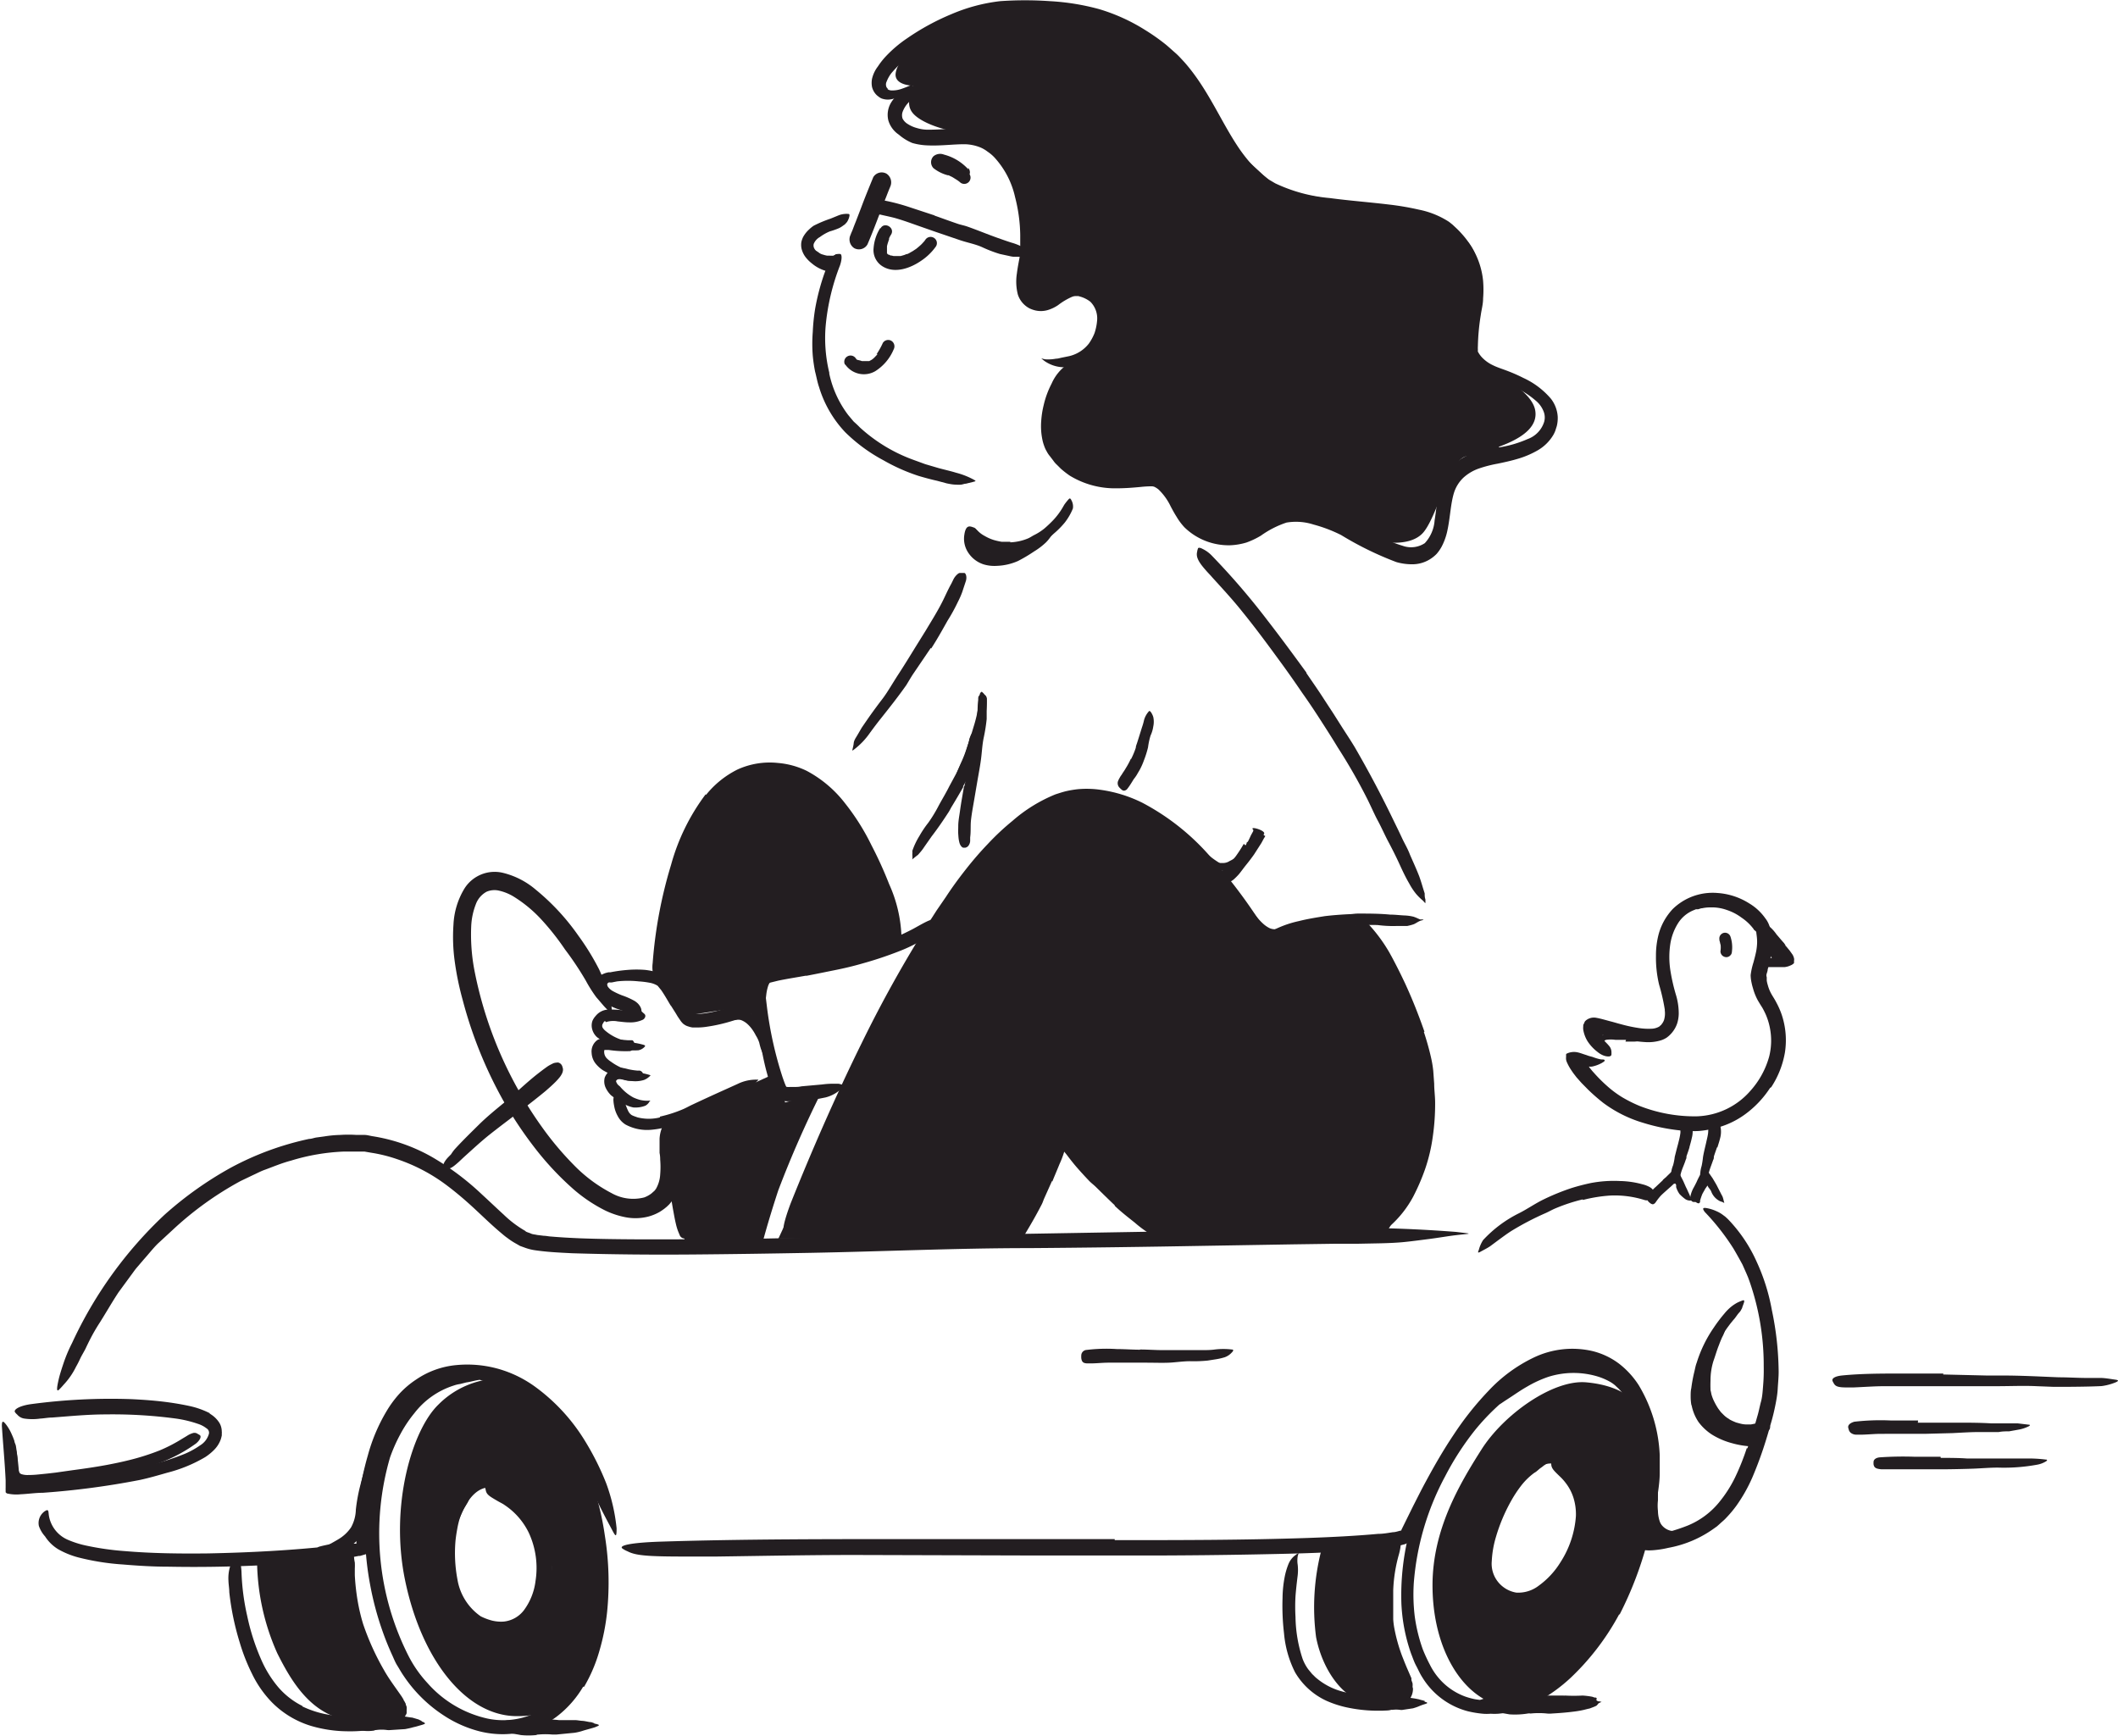 <svg xmlns="http://www.w3.org/2000/svg" xmlns:xlink="http://www.w3.org/1999/xlink" viewBox="0 0 202.66 166.09"><defs><style>.cls-1{fill:none;}.cls-2{clip-path:url(#clip-path);}.cls-3{fill:#231e21;}</style><clipPath id="clip-path" transform="translate(0 0)"><rect class="cls-1" width="202.66" height="166.09"/></clipPath></defs><g id="Layer_2" data-name="Layer 2"><g id="Layer_1-2" data-name="Layer 1"><g class="cls-2"><path class="cls-3" d="M40.33,164.71a.68.68,0,0,1,.32.15s0,.06,0,.08l-.22.08-.42.12c-.21.07-.44.11-.57.15s-.46.11-.68.15l-1.4.09a1.63,1.63,0,0,1-.31,0,3.83,3.83,0,0,0-1.07,0,.31.31,0,0,0-.18.05,3.92,3.92,0,0,1-1.19,0c-.31-.09-.63-.14-.94-.22,0,0-.09,0-.13,0a.31.31,0,0,0-.28-.13l-.4-.1a1.3,1.3,0,0,1-.2-.15s0-.21,0-.23,0-.13,0-.2v-.07a8,8,0,0,1,.86-.36l.59,0,.67-.06a.36.36,0,0,1,.2,0s.92-.09.95-.06a1.21,1.21,0,0,1,.56.1.22.22,0,0,0,.11,0,7.81,7.81,0,0,1,1,.1c.16,0,.33,0,.49,0l.09,0a.35.35,0,0,0,.11,0c.39,0,.77.11,1.16.14l.61.18a2,2,0,0,0,.3.14Z" transform="translate(0 0)"/><path class="cls-3" d="M56.88,164.92a1.23,1.23,0,0,1,.41.11s0,.06,0,.08l-.26.11c-.05.05-.91.27-1.2.36a5,5,0,0,1-.85.21l-1.74.17h-.39a7.28,7.28,0,0,0-1.32,0,.42.42,0,0,0-.22.05,7.23,7.23,0,0,1-1.48,0c-.39-.08-.78-.13-1.16-.2-.06,0-.12,0-.16-.05a.53.53,0,0,0-.36-.13,3.86,3.86,0,0,1-.49-.09,1,1,0,0,1-.24-.14c-.08,0,0-.2,0-.22s0-.12,0-.18V165a10.49,10.49,0,0,1,1.06-.39l.73,0,.83-.07a.54.54,0,0,1,.25,0s1.13-.11,1.18-.11a1.64,1.64,0,0,1,.69.08.34.34,0,0,0,.14,0,11.67,11.67,0,0,1,1.18.07h.61l.1,0,.14,0H55c.25,0,.48.06.72.07s.64.12.77.12.31.1.37.1Z" transform="translate(0 0)"/><path class="cls-3" d="M136.32,162.83a.56.56,0,0,1,.23.07s0,.06,0,.07l-.15.06a5.67,5.67,0,0,0-.69.25c-.17.07-.34.12-.5.17l-1,.15a.59.59,0,0,1-.23,0,2.92,2.92,0,0,0-.78,0,.22.22,0,0,0-.13,0,2.74,2.74,0,0,1-.86,0c-.22-.08-.44-.12-.66-.19,0,0-.07,0-.09-.05s-.13-.1-.2-.12a1,1,0,0,1-.29-.08.36.36,0,0,1-.13-.14s0-.2,0-.21,0-.13,0-.19v-.07a2.84,2.84,0,0,1,.63-.31s.82,0,.92,0,.09,0,.14,0,.66,0,.68,0,.27,0,.39.09a.13.13,0,0,0,.08,0,3.21,3.21,0,0,1,.68.11,2,2,0,0,0,.34,0s0,0,.07,0l.07,0a7.37,7.37,0,0,1,.82.13c.07,0,.37.11.45.11a1,1,0,0,0,.21.06Z" transform="translate(0 0)"/><path class="cls-3" d="M152.75,162.69a.42.42,0,0,1,.14.09s.09,0,.13,0l.23.06s0,0,0,0a2,2,0,0,0-.3.14,1.48,1.48,0,0,1-.19.22,3.2,3.2,0,0,1-.4.17l-.23.09-.22.05-.36.09a8.87,8.87,0,0,1-1,.17c-.69.09-1.38.14-2.06.18a2.33,2.33,0,0,1-.46,0,7.6,7.6,0,0,0-1.58,0,.65.65,0,0,0-.27,0,7.7,7.7,0,0,1-1.74.08l-1.38-.24c-.06,0-.13,0-.19-.06s-.27-.12-.41-.14a4.12,4.12,0,0,1-.59-.12c-.09,0-.19-.13-.28-.2s0-.24,0-.26,0-.15,0-.23v-.08a.64.64,0,0,1,.18-.1l.41-.14a3.2,3.2,0,0,1,.67-.18l.86,0c.43,0,.89,0,1-.05a1,1,0,0,1,.29,0s1.34-.08,1.39-.08a2.48,2.48,0,0,1,.81.08.3.3,0,0,0,.16,0c.46,0,.92,0,1.39,0,.24,0,.47,0,.71,0l.13,0a.43.43,0,0,0,.16,0,15.69,15.69,0,0,0,1.68,0,7.35,7.35,0,0,1,.9.11,1.28,1.28,0,0,1,.23.08l.12,0,.1.05Z" transform="translate(0 0)"/><path class="cls-3" d="M89.4,20.62c.76.27,1.52.55,2.29.81.28.09.56.14.85.24,1,.35,1.95.75,2.94,1.1.43.15.87.31,1.32.45a5.21,5.21,0,0,1,.83.31,3.86,3.86,0,0,1,.41.2l.19.13c.06,0,.09.21.15.24s.13.12,0,.14-.27.21-.42.23a1,1,0,0,1-.51.1l-.46,0a3.39,3.39,0,0,1-.44-.08l-.88-.19a12.49,12.49,0,0,1-1.69-.65c-.67-.3-1.41-.43-2.12-.67l-2.32-.79-1.43-.5c-.72-.25-1.44-.52-2.17-.74-.57-.18-1.14-.28-1.72-.42-.12,0-.25-.05-.38-.1-.46-.15-.57-.3-.52-.69a2.06,2.06,0,0,1,0-.26.59.59,0,0,1,.7-.4,19.12,19.12,0,0,1,3.09.77l2.31.76v0Z" transform="translate(0 0)"/><path class="cls-3" d="M155.59,99.49l-.76,0h-.27a3.1,3.1,0,0,0-.87,0,.42.42,0,0,0-.25.18.41.41,0,0,0-.05.4s0,.07-.07.06a.32.32,0,0,1-.26-.21.8.8,0,0,1,.17-.78.75.75,0,0,1,.34-.2,1.5,1.5,0,0,1,.35,0,5.33,5.33,0,0,0,.71,0h1.22c.23,0,.47,0,.7,0s.35-.09.53-.12l.11,0c.15,0,.2,0,.24.2s0,.08,0,.12a.28.28,0,0,1-.14.3,2.23,2.23,0,0,1-1,.22c-.25,0-.51,0-.76,0v0Z" transform="translate(0 0)"/><path class="cls-3" d="M169.88,92.05a1.92,1.92,0,0,1-.41-.5,2,2,0,0,1-.12-.19,1.84,1.84,0,0,1-.1-.76v-.31a1.33,1.33,0,0,1,.05-.19.26.26,0,0,1,.15-.16c.05,0,0,0,.07,0a.3.3,0,0,0,.1.09.38.38,0,0,1,.09.1l.1.15a.61.61,0,0,1,0,.13,1.18,1.18,0,0,1,0,.27c0,.12.1.2.16.29a1,1,0,0,0,.22.28.66.66,0,0,0,.2.14.8.8,0,0,0,.34.11.64.64,0,0,0,.27-.11l.05,0c.06,0,.1.05.18.26l.05.14a.38.38,0,0,1,0,.39.77.77,0,0,1-.85.22,1.9,1.9,0,0,1-.6-.31v0Z" transform="translate(0 0)"/><path class="cls-3" d="M163.1,135.1a5.87,5.87,0,0,1-.36-2.45,8.25,8.25,0,0,1,0-.86,9.38,9.38,0,0,1,.86-2.86c.19-.39.39-.79.61-1.16a5.35,5.35,0,0,1,1.06-1.27c.12-.12.12-.09.07,0s-.16.4-.26.69a3,3,0,0,1-.3.76c-.11.25-.21.49-.3.74-.2.49-.34,1-.52,1.5a6.16,6.16,0,0,0-.29,1.92,6.24,6.24,0,0,0,.2,2.08,3,3,0,0,0,.57,1.09,3.83,3.83,0,0,0,1.55,1.13,5,5,0,0,0,1.48.25c.11,0,.22,0,.33,0,.41,0,.53.13.61.46a1.74,1.74,0,0,1,.05.22c0,.24-.15.44-.51.5a4.79,4.79,0,0,1-3.18-.77,4.53,4.53,0,0,1-1.72-2l0,0Z" transform="translate(0 0)"/><path class="cls-3" d="M164.57,136.41l-.2-.16-.17-.18-.34-.38a4.6,4.6,0,0,1-.51-.84,3.36,3.36,0,0,1-.28-.65,5.74,5.74,0,0,1-.2-2.39,5,5,0,0,1,.18-1c.07-.21.14-.42.22-.62s.21-.39.32-.58.09-.08.09,0a4.76,4.76,0,0,1,0,.59,4.58,4.58,0,0,0-.05.63c0,.21,0,.42,0,.62a6,6,0,0,0,0,.61c0,.2,0,.4,0,.6a3.76,3.76,0,0,0,.39,1.43,6,6,0,0,0,.4.7l.24.32.28.28a2.31,2.31,0,0,0,.39.31l.21.14.22.11.35.15.37.1a2.5,2.5,0,0,0,.77.09h.29l.3-.06a4,4,0,0,0,.57-.16l.24-.1c.31-.11.43,0,.59.23l.1.18a.42.42,0,0,1-.24.56,4.87,4.87,0,0,1-.57.24c-.21.06-.43.09-.64.13l-.33,0h-.34a5.36,5.36,0,0,1-.68-.06l-.5-.13-.25-.07-.24-.11-.47-.23-.42-.3v0Z" transform="translate(0 0)"/><path class="cls-3" d="M157.72,145.33c0-.43.1-.81.16-1.21,0-.14,0-.29.05-.43.11-.49.22-1,.32-1.49.05-.22.09-.44.13-.66a7.68,7.68,0,0,1,.19-.83c0-.08.05-.07.07,0a2.61,2.61,0,0,1,0,.39c0,.57,0,1.15-.08,1.73,0,.34,0,.7,0,1s0,.78,0,1.16a3.82,3.82,0,0,0,0,.68,1.71,1.71,0,0,0,.32.9,1,1,0,0,0,.58.34l.13,0c.15,0,.17.08.21.34l0,.19a.32.32,0,0,1-.33.39,1.58,1.58,0,0,1-1-.37,2,2,0,0,1-.6-.84,3.06,3.06,0,0,1-.21-1.37Z" transform="translate(0 0)"/><path class="cls-3" d="M157.59,145.89a5.76,5.76,0,0,1,.09-.74,2.3,2.3,0,0,1,0-.26c.07-.3.16-.59.24-.87a2.74,2.74,0,0,0,.09-.39,2.9,2.9,0,0,1,.14-.48c0-.09.27.09.27.28a6.38,6.38,0,0,1-.14,1,3.08,3.08,0,0,0,0,.6c0,.22,0,.44,0,.66s0,.26,0,.39a2.09,2.09,0,0,0,.16.57,1.22,1.22,0,0,0,.31.33l.08.06c.08.08,0,.15-.11.31l-.11.12a.35.35,0,0,1-.39.11,1.32,1.32,0,0,1-.58-.89,3.07,3.07,0,0,1-.08-.79Z" transform="translate(0 0)"/><path class="cls-3" d="M158.1,146.15a3.24,3.24,0,0,1-.27-1.28c0-.14,0-.29,0-.43,0-.49.08-1,.15-1.44,0-.21,0-.43.06-.63a3.16,3.16,0,0,1,.16-.8c0-.08.09-.07.16,0a.76.76,0,0,1,.19.37,4.56,4.56,0,0,1,.09.81c0,.14,0,.27,0,.41s0,.26,0,.4a4.58,4.58,0,0,0,0,1,3.28,3.28,0,0,0,.17,1,1.2,1.2,0,0,0,.29.47,1.55,1.55,0,0,0,.76.43,2.24,2.24,0,0,0,.73,0,.76.76,0,0,1,.16,0c.2,0,.26.1.31.35,0,.07,0,.12,0,.18a.45.45,0,0,1-.24.46,2.17,2.17,0,0,1-1.69-.17,2.3,2.3,0,0,1-1-1h0Z" transform="translate(0 0)"/><path class="cls-3" d="M126.42,148.37a21.91,21.91,0,0,0-.49,8.28c.62,3.19,2.66,6,4.93,6.24a4.8,4.8,0,0,0,3.48-1.21l-1.48-5.91-.08-6.17.43-2.24-6.66.53" transform="translate(0 0)"/><path class="cls-3" d="M151.79,146.48a24.15,24.15,0,0,1-1.5,3.82s-3.17,2.2-4.06,2.7-2.18-.33-3.38-1.35-.46-3.62-.33-4.29,1-3,3.61-6,4.16,0,4.16,0l1.5,1.26Zm5.09-11.74s-.94-2.11-5.12-2.48c-3.18-.27-7.88,3.08-10,6.42s-4.69,7.67-4.69,13,2.18,9.47,5.13,11c3.34,1.76,7.54-2.38,7.54-2.38l4.85-7.31s2.63-7.27,3.14-9.62-.89-8.64-.89-8.64" transform="translate(0 0)"/><path class="cls-3" d="M24.6,149.59a22.07,22.07,0,0,0,1.93,8.59c1.32,2.64,3.16,5.78,6.64,6.38s5.1-.93,5.1-.93l-4.39-8.14-.33-6.93Z" transform="translate(0 0)"/><path class="cls-3" d="M50.87,154a5.07,5.07,0,0,1-3.68,1.74c-2.25.34-3.62-2.91-4.06-4s-.56-3.43,1.09-7.06,3.76-2,3.76-2,2.47,2.65,2.49,2.77,1.33,4,2.12,4.16-.82,3.47-1.72,4.37m6.29-7.16c-.6-1.07-2.14-9.95-3.77-11.54s-3.84-3.32-5.45-3.39a8.45,8.45,0,0,0-6,2.51c-2.48,2.4-4.66,9.58-3.19,16.75,1.58,7.71,5.87,13.06,10.72,13.05,4.33,0,5.37-2.26,7-5.45s1.24-10.87.65-11.93" transform="translate(0 0)"/><path class="cls-3" d="M11.22,141.09c-1.14.23-2.28.4-3.42.54-.42.05-.83.13-1.24.17l-2.19.2a8.28,8.28,0,0,1-2.31.1,2.22,2.22,0,0,1-.58-.2,1.41,1.41,0,0,1-.48-.46,2,2,0,0,1-.27-1.12,7.18,7.18,0,0,1,.12-1.26,2.43,2.43,0,0,0,0-1.14c-.09-.21-.07-.24.13-.09a1.85,1.85,0,0,1,.6,1.1,5.47,5.47,0,0,1,.09.66c0,.21,0,.42,0,.6a1.67,1.67,0,0,0,.21.74.46.46,0,0,0,.22.13,1.86,1.86,0,0,0,.46.07,9.92,9.92,0,0,0,1.18-.06l.79-.08.78-.09,1.55-.22c1.13-.15,2.25-.31,3.38-.52.68-.13,1.37-.27,2.05-.44a22.52,22.52,0,0,0,3-.95,14.94,14.94,0,0,0,2.14-1.11l.45-.27a2.06,2.06,0,0,1,.64-.29.54.54,0,0,1,.42.11,1.6,1.6,0,0,1,.19.11c.16.14,0,.48-.37.79a14.51,14.51,0,0,1-4.16,2.09,29.06,29.06,0,0,1-3.41.91v0Z" transform="translate(0 0)"/><path class="cls-3" d="M35.2,146.16a5.84,5.84,0,0,1-1,1.2,3.69,3.69,0,0,1-.41.38,5,5,0,0,1-1.76.78,5.66,5.66,0,0,1-.82.16,1.56,1.56,0,0,1-1.06-.17c-.1-.06-.07-.12,0-.23l.21-.17a.4.4,0,0,1,.24-.14c.59-.16,1.15-.23,1.74-.43a2.93,2.93,0,0,0,.94-.63,4.22,4.22,0,0,0,.84-.94,4,4,0,0,0,.38-.7,4.73,4.73,0,0,0,.35-1.18,4.22,4.22,0,0,0,0-.94c0-.07,0-.13,0-.2,0-.26.06-.34.24-.42l.12,0c.15,0,.27.06.35.27a3.41,3.41,0,0,1,.19,1,2.86,2.86,0,0,1-.07,1,5.38,5.38,0,0,1-.56,1.44h0Z" transform="translate(0 0)"/><path class="cls-3" d="M35.32,142.11c-.18.66-.34,1.33-.49,2-.06.25-.08.5-.14.76a5.5,5.5,0,0,1-.45,1.37,3.62,3.62,0,0,1-.93,1.12,6.25,6.25,0,0,1-1,.69,3.7,3.7,0,0,1-.73.29,2.27,2.27,0,0,1-.78.12c-.17,0-.15,0,0-.11a1.73,1.73,0,0,0,.21-.23,2,2,0,0,1,.33-.24c.43-.27.86-.48,1.25-.74a3.77,3.77,0,0,0,1-1,3.71,3.71,0,0,0,.46-1.71,16.79,16.79,0,0,1,.37-2.1c.11-.43.22-.86.34-1.28.18-.64.38-1.27.59-1.89s.29-1,.48-1.45c0-.1.08-.2.13-.3.18-.38.29-.48.46-.49a.57.57,0,0,1,.13,0c.12,0,.15.21.09.51-.17.89-.38,1.79-.64,2.67-.21.66-.42,1.32-.59,2h0Z" transform="translate(0 0)"/><path class="cls-3" d="M78.59,104.51a100.31,100.31,0,0,0-4.12,9.38c-1.07,3.25-1.6,5.36-1.6,5.36l-7.23.18L64,109.6s-.82-1.91.7-2.6S74,102.79,74,102.79l1.13,2.69Z" transform="translate(0 0)"/><path class="cls-3" d="M86.17,90S81.27,76.72,80,76.15s-5.5-3-7.39-2.38a16.17,16.17,0,0,0-5.94,5.17c-.61,1.26-2.94,9.15-2.94,9.15l-.65,5.19,2.67,3.88,6.86-1.07-.15-2.33s8.9-2.19,10.42-2.66S86.17,90,86.17,90Z" transform="translate(0 0)"/><path class="cls-3" d="M72.7,95.35a7.22,7.22,0,0,1,.15-.87,1.43,1.43,0,0,1,.09-.34,1.18,1.18,0,0,1,.38-.53,2.81,2.81,0,0,1,.49-.33c.15-.08.28-.17.43-.24a1.65,1.65,0,0,1,.61-.18c.07,0,.06,0,0,0l-.2.2a6,6,0,0,1-.42.45l-.45.36a1.26,1.26,0,0,0-.3.53,4.3,4.3,0,0,0-.16.78l-.06.51a6.77,6.77,0,0,0,0,.78,5.85,5.85,0,0,1,0,.59v.13c0,.16,0,.22-.12.26s0,0-.06,0-.12,0-.18-.16-.16-.36-.23-.55a2.69,2.69,0,0,1-.06-.57c0-.29,0-.59,0-.88Z" transform="translate(0 0)"/><path class="cls-3" d="M72.4,97.65a4,4,0,0,1,.5.89,2.33,2.33,0,0,1,.14.33,9,9,0,0,1,.21,1.21c0,.18.06.35.07.52a3.75,3.75,0,0,1,0,.67c0,.07,0,.07-.07,0a1.39,1.39,0,0,1-.18-.26c-.08-.21-.17-.42-.25-.62a6.29,6.29,0,0,1-.17-.62,3,3,0,0,0-.33-.7,4.14,4.14,0,0,0-.44-.7,3,3,0,0,0-.34-.37,1.9,1.9,0,0,0-.64-.4,1.18,1.18,0,0,0-.56,0h-.12a.16.16,0,0,1-.15-.09.92.92,0,0,1-.08-.25l0-.14a.47.47,0,0,1,.19-.45,2.26,2.26,0,0,1,.37-.11,1.58,1.58,0,0,1,.38,0,1.87,1.87,0,0,1,.7.28,3.37,3.37,0,0,1,.81.74Z" transform="translate(0 0)"/><path class="cls-3" d="M72.13,96.49a1.74,1.74,0,0,1,.2.3s0,.06.07.1a1.81,1.81,0,0,1,.14.41c0,.06,0,.12,0,.17a.45.45,0,0,1,0,.23s-.29,0-.32,0a1.14,1.14,0,0,1-.16-.31c0-.07-.08-.11-.13-.17L71.84,97l-.12-.09a.72.72,0,0,0-.2-.09.37.37,0,0,0-.18.05l0,0s0,0-.06-.23v-.12a.38.38,0,0,1,.07-.3.54.54,0,0,1,.52,0,1.81,1.81,0,0,1,.3.25Z" transform="translate(0 0)"/><path class="cls-3" d="M74.48,118.51l9.73-21S91.72,85.2,93,83.66s6.93-7.53,8.7-7.51,7,.63,9,2.09,9.5,10.31,9.5,10.31,2,1.5,5.22-.23,5.61,1.18,6.17,2.19,4.63,10.5,5.11,12.44-1.24,10.18-1.24,10.18L132.62,118l-20.48.47-10.45-9-3.25,7.07-.77,1.94Z" transform="translate(0 0)"/><path class="cls-3" d="M120.13,88.49c-.2-.26-.38-.53-.56-.79-.06-.1-.14-.19-.2-.28q-.32-.53-.6-1c-.08-.15-.18-.31-.27-.46a5.51,5.51,0,0,1-.34-.58c0-.07,0-.08.09-.07a.61.61,0,0,1,.27.18,9.87,9.87,0,0,1,.84,1.09,4.49,4.49,0,0,0,.5.67c.19.24.38.48.58.7a4.68,4.68,0,0,0,.38.39,2.71,2.71,0,0,0,.67.47,1.32,1.32,0,0,0,.58.1h.13c.14,0,.19.07.23.26l0,.13a.29.29,0,0,1-.22.33,1.77,1.77,0,0,1-1.38-.37,4.62,4.62,0,0,1-.75-.71h0Z" transform="translate(0 0)"/><path class="cls-3" d="M119,82.57a5,5,0,0,1-.8.4c-.1,0-.2.09-.3.12a3,3,0,0,1-1.12,0c-.15,0-.31,0-.46-.07a1.25,1.25,0,0,1-.54-.24c-.05,0,0-.06,0-.09a1.55,1.55,0,0,1,.28-.12c.1,0,.19-.06.28,0h.76a1.14,1.14,0,0,0,.56-.19,2.54,2.54,0,0,0,.58-.36,3,3,0,0,0,.34-.28,2.54,2.54,0,0,0,.47-.51,3.27,3.27,0,0,0,.24-.5s0-.08,0-.11.16-.13.37,0l.15.08a.4.4,0,0,1,.23.36,1.66,1.66,0,0,1-.48,1,5.81,5.81,0,0,1-.62.59l0,0Z" transform="translate(0 0)"/><path class="cls-3" d="M118.7,82.87a2.17,2.17,0,0,1-1,.51,1.32,1.32,0,0,1-.44,0,2.08,2.08,0,0,1-.68-.22,2.73,2.73,0,0,1-.52-.42c-.14-.14-.27-.27-.39-.41a3.26,3.26,0,0,1-.43-.55c0-.06,0-.09.08-.08a.71.71,0,0,1,.32.12,8.94,8.94,0,0,0,1.07.76,1.29,1.29,0,0,0,.7.16,1.15,1.15,0,0,0,.68-.29,2.78,2.78,0,0,0,.39-.38,7.35,7.35,0,0,0,.56-.67c.13-.19.22-.4.33-.6a.83.83,0,0,1,.07-.13c.11-.16.2-.16.37-.08l.12.05A.33.33,0,0,1,120,81a3.63,3.63,0,0,1-.62,1.12,4.08,4.08,0,0,1-.7.75h0Z" transform="translate(0 0)"/><path class="cls-3" d="M93.76,70.13c-.18.45-.37.91-.56,1.35-.07.16-.13.34-.2.49-.27.57-.54,1.13-.84,1.68-.12.24-.26.48-.38.72a7.45,7.45,0,0,1-.53.91c-.06.09-.09.06-.09,0a1.45,1.45,0,0,1,.09-.48,18.65,18.65,0,0,1,.79-2,11.81,11.81,0,0,0,.46-1.22c.15-.45.31-.9.45-1.36.09-.28.17-.56.26-.85s.24-.85.32-1.29a8.74,8.74,0,0,0,.07-1v-.23c0-.28.11-.35.34-.38l.16,0c.16,0,.3.13.32.35a6.36,6.36,0,0,1-.21,1.93,13.64,13.64,0,0,1-.42,1.42h0Z" transform="translate(0 0)"/><path class="cls-3" d="M79.19,25a3.24,3.24,0,0,1-.47-.16l-.17-.06a3,3,0,0,1-.5-.35l-.2-.18a.59.59,0,0,1-.21-.26c0-.06.19-.13.29-.08a3.12,3.12,0,0,1,.49.31,1,1,0,0,0,.33.14,2.79,2.79,0,0,0,.39.1l.24,0a2.36,2.36,0,0,0,.38,0,.92.92,0,0,0,.25-.15s0,0,0,0,.1,0,.19.12l.06.09c.06.1.07.2,0,.26a.94.94,0,0,1-.61.3,2.15,2.15,0,0,1-.51,0v0Z" transform="translate(0 0)"/><path class="cls-3" d="M88.28,3.78c-1,.39-2.72,2.5-2.58,3.49s1.91.94,1.91.94-1.14,1.41-.34,2.52,3.7,2,5.65,2,2.22,1.21,2.92,2.13a23.53,23.53,0,0,1,2.4,6.62c.05,1.21,0,5.62,0,5.62s.88,2.52,2.25,1.59,3.3-1.49,4-.87a4.31,4.31,0,0,1,1.27,2.79c-.13.61-1.13,3-1.8,3.37a22.5,22.5,0,0,0-2.34,1.91s-1.38,4.15-.52,6.35,3.92,3.74,4.4,3.8,4.51-.36,5.11,0,2.73,4.12,3.94,4.7,3.35.37,5,0,3.17-1.53,4.57-1.39a68.26,68.26,0,0,1,7.43,2.37s3.38.85,4.71-.86,2.44-6.73,3.95-7.18,7.24-1.53,6.68-4.45c-.45-2.38-5.94-4.57-5.94-4.57s-.3-4.45.31-5.62c.7-1.34.56-5.94-2.06-6.71-2.3-.68-5.94-2.29-5.94-2.29l-10.75-1.78-5-4.62s-3.67-6.5-5.24-7.86-8-4.83-9.83-5-9.67.81-9.67.81L88.28,3.77Z" transform="translate(0 0)"/><path class="cls-3" d="M136.24,98.73c.26.79.49,1.59.68,2.42a10.68,10.68,0,0,1,.22,1.3l.09,1.24c0,.6.09,1.2.09,1.81a21.78,21.78,0,0,1-.22,3.22,16.28,16.28,0,0,1-.74,3.14,20.28,20.28,0,0,1-1.13,2.62,10.23,10.23,0,0,1-2.23,2.83c-.27.26-.21.24-.06,0s.16-.35.26-.61a6.84,6.84,0,0,1,.32-.88c.45-1.13,1-2.13,1.4-3.22.11-.27.19-.55.29-.82s.15-.56.25-.83c.16-.56.31-1.12.43-1.7a17.38,17.38,0,0,0,.21-4.34l-.06-1.21-.11-1.21a14.39,14.39,0,0,0-.54-2.3c-.29-1-.63-1.9-1-2.83a44.25,44.25,0,0,0-1.83-4.17,26.36,26.36,0,0,0-1.8-3l-.44-.6c-.55-.74-.67-.89-.59-1.29a2.25,2.25,0,0,0,0-.26c0-.12.13-.19.39-.15a1.57,1.57,0,0,1,.79.5,15,15,0,0,1,2,2.69c.56,1,1.06,2,1.53,3,.7,1.51,1.31,3.06,1.86,4.64l0,0Z" transform="translate(0 0)"/><path class="cls-3" d="M151.43,114.76a17,17,0,0,0-2.61.86c-.31.13-.6.3-.91.44a27,27,0,0,0-3.2,1.66c-.46.28-.89.61-1.32.92l-.82.61c-.29.19-.61.35-.92.52s-.22,0-.15-.18a3.28,3.28,0,0,1,.41-.94,11.86,11.86,0,0,1,3.46-2.58c.77-.39,1.51-.91,2.31-1.3a21.67,21.67,0,0,1,2.73-1.11c.58-.18,1.17-.33,1.77-.46A11.73,11.73,0,0,1,155,113a8.64,8.64,0,0,1,2.18.32,2.6,2.6,0,0,1,.47.16c.58.25.65.53.55.87a1.55,1.55,0,0,1-.07.23.44.44,0,0,1-.31.23.76.76,0,0,1-.49,0,9.49,9.49,0,0,0-3.26-.42,14.07,14.07,0,0,0-2.6.42l0,0Z" transform="translate(0 0)"/><path class="cls-3" d="M161.84,134.44a4.62,4.62,0,0,1-.07-.82c0-.27,0-.54.06-.79a14.2,14.2,0,0,1,.26-1.45c.09-.34.14-.7.26-1A12.33,12.33,0,0,1,164,127a14.29,14.29,0,0,1,1-1.32,4.44,4.44,0,0,1,.76-.74,4.3,4.3,0,0,1,.45-.29,5.16,5.16,0,0,1,.49-.21c.21-.08.23,0,.16.23l-.15.41c0,.08-.07.16-.11.25a1.43,1.43,0,0,1-.15.22c-.23.23-.38.53-.6.75l-.3.37-.29.39c-.37.53-.71,1.08-1,1.66a9.68,9.68,0,0,0-.83,2.3,11.91,11.91,0,0,0-.28,1.32c0,.22-.06.44-.09.66s0,.43,0,.64a3.05,3.05,0,0,0,.38,1.46,3.56,3.56,0,0,0,1.82,1.46,9.26,9.26,0,0,0,1.89.43l.43.06a1,1,0,0,1,.54.22.71.71,0,0,1,.16.43,1.94,1.94,0,0,1,0,.24.35.35,0,0,1-.2.3.78.78,0,0,1-.5.15,8.39,8.39,0,0,1-1.87-.31,7.12,7.12,0,0,1-1.92-.83,5,5,0,0,1-1.26-1.18,4.39,4.39,0,0,1-.67-1.62h0Z" transform="translate(0 0)"/><path class="cls-3" d="M167.2,138.58c.34-1,.65-2,.93-3,.16-.51.24-1,.37-1.47s.16-1,.2-1.49.05-.74.06-1.11,0-.74,0-1.12a24.37,24.37,0,0,0-1.35-7.77l-.15-.41-.17-.4-.36-.81c-.28-.52-.55-1-.86-1.53a22.15,22.15,0,0,0-2.75-3.51c-.28-.38-.17-.44.28-.35a4,4,0,0,1,.89.3,2.78,2.78,0,0,1,.52.3l.27.2.25.23a14.19,14.19,0,0,1,2.75,4.07,19.1,19.1,0,0,1,1.46,4.64,29.7,29.7,0,0,1,.65,5.9c0,.55-.06,1.1-.09,1.64s-.13,1.09-.24,1.63-.24,1.08-.39,1.59-.28,1-.45,1.54a36.37,36.37,0,0,1-1.36,3.74,15,15,0,0,1-1.51,2.67,11.05,11.05,0,0,1-1,1.19c-.17.19-.38.35-.57.53l-.29.26-.31.22a10.77,10.77,0,0,1-4.36,1.84,8.7,8.7,0,0,1-1,.18c-1.28.16-1.68,0-2-.38a.94.94,0,0,1-.18-.24c-.06-.14,0-.27.26-.39a2.78,2.78,0,0,1,1-.29,17,17,0,0,0,3.75-1,7.58,7.58,0,0,0,3-2.19A12.1,12.1,0,0,0,166,141.4a23,23,0,0,0,1.14-2.84h0Z" transform="translate(0 0)"/><path class="cls-3" d="M64.23,114.18c-.08-.59-.15-1.18-.21-1.78,0-.22-.07-.43-.09-.65-.06-.77-.13-1.54-.13-2.32,0-.34,0-.68-.07-1a4.43,4.43,0,0,1,0-1.31c0-.14,0-.12.13,0l.17.22.11.15a.85.85,0,0,1,.06.17,15.12,15.12,0,0,1,.52,2.58A12.58,12.58,0,0,0,65,111.8c.1.58.21,1.17.3,1.76l.17,1.09c.09.55.16,1.11.28,1.66s.24.83.33,1.27c0,.1,0,.19,0,.29,0,.37-.09.5-.36.57l-.18.06a.51.51,0,0,1-.51-.34c-.07-.17-.15-.35-.21-.53s-.11-.36-.15-.54c-.09-.38-.16-.76-.23-1.15-.11-.58-.2-1.17-.3-1.76Z" transform="translate(0 0)"/><path class="cls-3" d="M48.18,105.35a41,41,0,0,1-3.91-9.68,27.84,27.84,0,0,1-.77-3.76,17.1,17.1,0,0,1-.11-3.44A7.29,7.29,0,0,1,44.45,85a3.41,3.41,0,0,1,3.62-1.5,7.6,7.6,0,0,1,3.19,1.62,21.65,21.65,0,0,1,4.07,4.39,23.7,23.7,0,0,1,2,3.25A15.79,15.79,0,0,1,58,94.46a11.54,11.54,0,0,1,.51,1.83c.09.8,0,.71-.52.19-.25-.25-.55-.63-.93-1.06a13.12,13.12,0,0,1-1-1.58,29.48,29.48,0,0,0-2-3A24.37,24.37,0,0,0,51.82,88a12.65,12.65,0,0,0-2.65-2.2,4.63,4.63,0,0,0-1.41-.58,1.91,1.91,0,0,0-1.2.1,2.24,2.24,0,0,0-1.05,1.25,6.54,6.54,0,0,0-.42,2,18.18,18.18,0,0,0,.34,4.45,38.27,38.27,0,0,0,6.43,14.82,29.57,29.57,0,0,0,3,3.58,14.14,14.14,0,0,0,3.66,2.74,4.22,4.22,0,0,0,3.12.41,2.62,2.62,0,0,0,.64-.34c.1-.07.18-.16.28-.24s.13-.15.2-.23a3.12,3.12,0,0,0,.41-1.38,8.7,8.7,0,0,0,0-1.44q0-.34-.06-.63c0-.19,0-.37,0-.53,0-.33,0-.59,0-.82a3.28,3.28,0,0,1,.21-1c0-.11.09-.26.14-.35s.27,0,.52.28c.11.16.27.37.43.63a4.76,4.76,0,0,1,.39,1,8.37,8.37,0,0,1,.22,3.67,4.06,4.06,0,0,1-1,2.06l-.22.21-.22.18a5.52,5.52,0,0,1-.47.32,4.55,4.55,0,0,1-1.07.44,5,5,0,0,1-2.21.06,7.88,7.88,0,0,1-1.92-.64,14.5,14.5,0,0,1-3.11-2.1,28.24,28.24,0,0,1-3.66-3.93,38,38,0,0,1-2.94-4.41l0,0Z" transform="translate(0 0)"/><path class="cls-3" d="M67.56,76.05a9,9,0,0,1,3-2.42A7.42,7.42,0,0,1,74.44,73a7.75,7.75,0,0,1,2.74.75,11.35,11.35,0,0,1,3.68,3.11,21.85,21.85,0,0,1,2.52,4,38,38,0,0,1,1.7,3.74,13.21,13.21,0,0,1,1.18,5.1,1.72,1.72,0,0,1-.07.4,1.89,1.89,0,0,0-.16-.34c-.12-.21-.34-.49-.54-.83-.11-.18-.23-.36-.34-.55A2.59,2.59,0,0,0,85,88l-.13-.33c-.15-.4-.34-.8-.48-1.2s-.3-.81-.46-1.21c-.31-.79-.66-1.58-1-2.37a28.44,28.44,0,0,0-2.46-4.5,11.14,11.14,0,0,0-2.06-2.28,8.52,8.52,0,0,0-2.61-1.49,6.18,6.18,0,0,0-6.14,1.26,11.61,11.61,0,0,0-2.56,3.34,26.77,26.77,0,0,0-2.29,6.15c-.4,1.66-.65,3.31-.89,5-.05.37-.09.73-.14,1.1a7.94,7.94,0,0,1-.31,1.45,1.24,1.24,0,0,1-.46.6c-.08,0-.16.13-.22.16s-.19-.07-.26-.34a3,3,0,0,1-.08-1.19,43.23,43.23,0,0,1,1.76-9.4A20,20,0,0,1,67.52,76h0Z" transform="translate(0 0)"/><path class="cls-3" d="M64.16,96.19c-.29-.49-.58-1-.89-1.45L63,94.41a.42.42,0,0,0-.12-.12,2.21,2.21,0,0,0-.61-.24,8.25,8.25,0,0,0-1.14-.15,9.73,9.73,0,0,0-2.09,0l-.5.1-.11,0-.06,0a.3.3,0,0,0-.11,0,.25.25,0,0,0-.16.17.49.49,0,0,0,.06.23,1.43,1.43,0,0,0,.52.45,7.47,7.47,0,0,0,.85.39,7,7,0,0,1,1.21.54,2.1,2.1,0,0,1,.3.24,1.57,1.57,0,0,1,.25.35.87.87,0,0,1,.09.45.68.68,0,0,1-.12.4l-.21.15s0-.07-.06-.19-.2-.26-.38-.27h-.21a.4.4,0,0,0-.11,0L60.24,97a7.15,7.15,0,0,0-1-.41,5.38,5.38,0,0,1-1.3-.61,3.92,3.92,0,0,1-.33-.27,1.14,1.14,0,0,1-.16-.15c-.07-.07-.13-.16-.2-.24a1.85,1.85,0,0,1-.37-1.08.94.94,0,0,1,.16-.52,1.18,1.18,0,0,1,.17-.22l.22-.17a3.19,3.19,0,0,1,.54-.24l.24-.06.18,0a14.11,14.11,0,0,1,1.68-.23,10.35,10.35,0,0,1,1.67,0,8.1,8.1,0,0,1,.94.17,3,3,0,0,1,1,.4,1.57,1.57,0,0,1,.25.2l.11.13.07.09.26.37.48.74c.39.6.77,1.21,1.16,1.8l.1.16a.35.35,0,0,0,.14.13.6.6,0,0,0,.22,0,3.91,3.91,0,0,0,.68,0,10.51,10.51,0,0,0,1.43-.26c.8-.2,1.56-.51,2.34-.79a3.09,3.09,0,0,1,.51-.18c.66-.18.9-.14,1.12.17a.91.91,0,0,1,.15.21c.13.23-.08.53-.54.74a13.1,13.1,0,0,1-2.12.81,15.37,15.37,0,0,1-2.36.54,6.09,6.09,0,0,1-1.08.08l-.32,0a1.94,1.94,0,0,1-.42-.1,1.2,1.2,0,0,1-.41-.2.61.61,0,0,1-.17-.15,1.3,1.3,0,0,1-.15-.18l-.28-.41-.21-.35-.43-.68,0,0Z" transform="translate(0 0)"/><path class="cls-3" d="M63.13,106.84a12.46,12.46,0,0,0,2.29-.74c.27-.12.53-.27.81-.4,1-.47,2-.93,3-1.38l1.35-.61a4,4,0,0,1,1.84-.41c.2,0,.18,0,0,.17l-.27.28a2.17,2.17,0,0,1-.4.29,4.78,4.78,0,0,1-.81.42l-.82.39c-.54.27-1.09.56-1.67.82s-1.34.76-2,1.11a14.83,14.83,0,0,1-2.45,1,8.75,8.75,0,0,1-1.62.31,4.34,4.34,0,0,1-2.52-.49,2.07,2.07,0,0,1-.75-.81,3,3,0,0,1-.35-1,3.11,3.11,0,0,1-.06-.44.93.93,0,0,1,.12-.59.45.45,0,0,1,.31-.21l.17,0c.18,0,.32.22.41.54a4.73,4.73,0,0,0,.43,1.27,1,1,0,0,0,.3.33,2.42,2.42,0,0,0,.25.11l.31.11a4.42,4.42,0,0,0,2.16,0v0Z" transform="translate(0 0)"/><path class="cls-3" d="M57.91,97.7c-.11,0-.16.13-.25.28a.38.38,0,0,0,0,.34,1.16,1.16,0,0,0,.26.3,4.61,4.61,0,0,0,1.7.91,5.39,5.39,0,0,0,.88.22,6.73,6.73,0,0,1,1.15.24c.11.09.1.09,0,.2a1.11,1.11,0,0,1-.56.3,5.11,5.11,0,0,1-2.49-.44,6.33,6.33,0,0,1-1.47-.81,1.56,1.56,0,0,1-.51-1,1.34,1.34,0,0,1,.07-.57A1.69,1.69,0,0,1,57,97.2a1.63,1.63,0,0,1,1.12-.6,8.42,8.42,0,0,1,1.62.09,4.11,4.11,0,0,0,1.12,0,1.3,1.3,0,0,0,.21,0c.22-.06.23,0,.44.19l.15.13a.27.27,0,0,1,.08.27.47.47,0,0,1-.28.31,2.82,2.82,0,0,1-1.26.23c-.39,0-.75-.06-1.09-.09a2.22,2.22,0,0,0-1.14.07v0Z" transform="translate(0 0)"/><path class="cls-3" d="M57.82,100.51a.89.89,0,0,0,.27.78,2.4,2.4,0,0,0,.38.3,5.39,5.39,0,0,0,1.7.83,4.29,4.29,0,0,0,.86.2,5.87,5.87,0,0,1,1.12.23c.12.05.11.06,0,.14a1.56,1.56,0,0,1-.53.34,2.84,2.84,0,0,1-1.26.09,3.53,3.53,0,0,1-1.22-.34,9,9,0,0,1-1.45-.68,3.1,3.1,0,0,1-.71-.65,1.78,1.78,0,0,1-.37-1,1.34,1.34,0,0,1,.55-1.24,1.46,1.46,0,0,1,.51-.17l.24,0h.21c.28,0,.54.06.8.09s.78.07,1.15.1h.25l.18,0a.22.22,0,0,1,.11.1.52.52,0,0,1,.1.31,1.13,1.13,0,0,1,0,.18c0,.18-.15.36-.41.45a11,11,0,0,1-2.06-.11c-.21,0-.41,0-.4,0s0,0,0,0,0,0,0,0h0Z" transform="translate(0 0)"/><path class="cls-3" d="M59,103.35c0,.05,0,0-.06.07a.78.78,0,0,0,.15.32c.07.1.19.16.27.26a4.39,4.39,0,0,0,1.23,1,4,4,0,0,0,.66.24,3.35,3.35,0,0,0,.44.07,3.42,3.42,0,0,0,.46,0c.1,0,.1,0,0,.08a1,1,0,0,1-.39.4,2.61,2.61,0,0,1-1.16.17,3,3,0,0,1-1-.4,8.78,8.78,0,0,1-1.14-.77,2.47,2.47,0,0,1-.49-.68,1.46,1.46,0,0,1-.11-1,1.55,1.55,0,0,1,.77-.84,1.43,1.43,0,0,1,.8-.11,4.54,4.54,0,0,1,.68.14,6.48,6.48,0,0,0,.94.14.58.58,0,0,1,.18,0,.52.52,0,0,1,.22.14.87.87,0,0,1,.1.24.83.83,0,0,0,0,.12.24.24,0,0,1-.06.19.49.49,0,0,1-.27.19,1.36,1.36,0,0,1-.52.09,3.39,3.39,0,0,1-.47,0c-.3,0-.58-.12-.79-.14a.75.75,0,0,0-.31,0s-.07,0-.14.11l0,0Z" transform="translate(0 0)"/><path class="cls-3" d="M126.65,87.67c.8-.1,1.6-.16,2.41-.2.29,0,.58-.06.88-.06,1,0,2.06,0,3.08.1.46,0,.92.06,1.36.08a4.34,4.34,0,0,1,.87.12,3.69,3.69,0,0,1,.42.17l.21.09a1.6,1.6,0,0,0,.21,0c.17,0,.15,0,0,.08a1.21,1.21,0,0,0-.32.11c-.14.07-.3.18-.47.26a3.66,3.66,0,0,1-.44.13l-.22.05h-.21l-.87,0a11.08,11.08,0,0,1-1.72-.09,12.54,12.54,0,0,0-2.12.09q-1.17.08-2.34.21c-.47.05-.95.12-1.43.2a19.43,19.43,0,0,0-2.14.47,14.07,14.07,0,0,0-1.56.62l-.34.16c-.43.15-.61.08-.81-.21A1.11,1.11,0,0,1,121,90c0-.08,0-.16,0-.32a.61.61,0,0,1,.28-.38,10.13,10.13,0,0,1,3-1.17c.79-.2,1.59-.33,2.4-.46v0Z" transform="translate(0 0)"/><path class="cls-3" d="M76.68,23.71a1.75,1.75,0,0,1,0-.56,2.08,2.08,0,0,1,.17-.48,2.8,2.8,0,0,1,.55-.7,3.5,3.5,0,0,1,.45-.37,11.66,11.66,0,0,1,1.62-.68l.71-.29a2.07,2.07,0,0,1,1-.16c.11,0,.12.09.09.24a1.66,1.66,0,0,1-.23.54l-.17.19a1.15,1.15,0,0,1-.19.14,2.06,2.06,0,0,1-.4.25,7.59,7.59,0,0,1-.88.31,4.41,4.41,0,0,0-.95.54,1.31,1.31,0,0,0-.59.66.61.61,0,0,0,.09.49,2.42,2.42,0,0,0,.76.77,8,8,0,0,0,.83.42,1.63,1.63,0,0,1,.19.09.44.44,0,0,1,.18.24.66.66,0,0,1-.07.3.52.52,0,0,1-.06.13.32.32,0,0,1-.17.15.65.65,0,0,1-.3.06,3.63,3.63,0,0,1-1.62-.78,3.45,3.45,0,0,1-.58-.57,2.19,2.19,0,0,1-.43-.92h0Z" transform="translate(0 0)"/><path class="cls-3" d="M143.42,42.81a11,11,0,0,0,2.75-.8,2.57,2.57,0,0,0,1.58-1.64,1.55,1.55,0,0,0-.05-1,2.52,2.52,0,0,0-.71-1,8.44,8.44,0,0,0-2.4-1.47l-.69-.28c-.22-.1-.45-.17-.71-.27a6.59,6.59,0,0,1-1.56-.76,4.08,4.08,0,0,1-1.26-1.38,1.84,1.84,0,0,1-.13-.25,1.26,1.26,0,0,1-.09-.31,3.51,3.51,0,0,1-.07-.5c0-.3,0-.58,0-.85a31.18,31.18,0,0,1,.38-3.15,8.41,8.41,0,0,0,0-2.83,6.71,6.71,0,0,0-2-3.52l-.39-.36a4.57,4.57,0,0,0-.36-.29,5.08,5.08,0,0,0-.87-.45,13,13,0,0,0-2-.58c-2.52-.5-5.19-.64-7.84-1a22.49,22.49,0,0,1-4-.86,8.58,8.58,0,0,1-1.92-.89c-.15-.09-.31-.17-.45-.27l-.43-.32a7.37,7.37,0,0,1-.8-.68,15.65,15.65,0,0,1-2.54-3.23c-.72-1.15-1.35-2.32-2-3.46a23.91,23.91,0,0,0-2.16-3.23,15.56,15.56,0,0,0-2.83-2.6,16,16,0,0,0-6.26-2.73,21.73,21.73,0,0,0-3.42-.41,33.48,33.48,0,0,0-3.47,0,13.45,13.45,0,0,0-4.24.9,22.51,22.51,0,0,0-3.94,1.94A12.73,12.73,0,0,0,85.29,7a3.27,3.27,0,0,0-.45.8.63.63,0,0,0,0,.57s.07.07.1.12l0,.05s0,0,0,0l0,0a.67.67,0,0,0,.33.11,2.62,2.62,0,0,0,1-.15c.84-.29,1.19-.52,1.21-.44a3.32,3.32,0,0,1-1,.88,4.69,4.69,0,0,1-.61.36,2.19,2.19,0,0,1-.9.23,1.81,1.81,0,0,1-.62-.11,1.19,1.19,0,0,1-.29-.18,1.38,1.38,0,0,1-.26-.23,1.63,1.63,0,0,1-.36-.69,2.07,2.07,0,0,1,0-.78A3.05,3.05,0,0,1,84,6.36a7.12,7.12,0,0,1,.79-1,12,12,0,0,1,2-1.69A22.86,22.86,0,0,1,91,1.37,16.66,16.66,0,0,1,95.71.11a34,34,0,0,1,4.73,0,22.44,22.44,0,0,1,4.72.76,17.75,17.75,0,0,1,4.41,2,19.59,19.59,0,0,1,2,1.41c.31.26.6.53.9.79s.58.58.86.88c2.17,2.46,3.37,5.4,5,7.9a15.29,15.29,0,0,0,1.63,2.1l.48.45.24.22.26.2c.17.13.34.27.52.39l.56.33a15.2,15.2,0,0,0,5.22,1.41c1.86.25,3.75.39,5.66.62a26.49,26.49,0,0,1,2.87.49,8.27,8.27,0,0,1,2.84,1.14c.12.08.24.19.36.28l.3.28a8.07,8.07,0,0,1,.58.59,8.65,8.65,0,0,1,1,1.34,7.54,7.54,0,0,1,1.06,3.19,10.35,10.35,0,0,1,0,1.67c0,.55-.15,1.07-.22,1.58a21.07,21.07,0,0,0-.28,3,2.51,2.51,0,0,0,0,.31.75.75,0,0,0,0,.11.2.2,0,0,0,0,.09,2.51,2.51,0,0,0,.37.53,3.49,3.49,0,0,0,1.08.78c.42.21.89.35,1.41.55s1,.41,1.47.65a7.66,7.66,0,0,1,2.66,2,3.12,3.12,0,0,1,.65,1.72,3.24,3.24,0,0,1-.09.9l-.14.44a2.71,2.71,0,0,1-.2.42,4.14,4.14,0,0,1-1.56,1.5,8.62,8.62,0,0,1-1.87.78c-.64.19-1.29.33-1.92.46a12.06,12.06,0,0,0-1.77.46,4.31,4.31,0,0,0-1.47.87,3.43,3.43,0,0,0-.89,1.4c-.35,1.1-.37,2.42-.66,3.72a5.82,5.82,0,0,1-.54,1.49,3.89,3.89,0,0,1-.48.69,3.4,3.4,0,0,1-.67.53,3.18,3.18,0,0,1-1.6.46,5.48,5.48,0,0,1-1.58-.21,31.32,31.32,0,0,1-5.29-2.59,13.79,13.79,0,0,0-2.63-1A5.48,5.48,0,0,0,123.1,50a9.17,9.17,0,0,0-2.45,1.25,7.73,7.73,0,0,1-1.39.66,6.21,6.21,0,0,1-1.54.26,6.06,6.06,0,0,1-4.38-1.71,5.7,5.7,0,0,1-.75-1c-.21-.33-.39-.66-.57-1a5.6,5.6,0,0,0-1.17-1.63,2.12,2.12,0,0,0-.37-.24.75.75,0,0,0-.33-.06,9.87,9.87,0,0,0-1,.06c-.73.07-1.49.13-2.26.13a8.3,8.3,0,0,1-4.53-1.21,9.18,9.18,0,0,1-.85-.66l-.37-.37a2.18,2.18,0,0,1-.35-.4l-.32-.42a2.31,2.31,0,0,1-.31-.46,2.65,2.65,0,0,1-.25-.54,3.8,3.8,0,0,1-.16-.55,6.36,6.36,0,0,1-.12-1.85,8.53,8.53,0,0,1,.23-1.48,8.64,8.64,0,0,1,.76-2.07,4.4,4.4,0,0,1,1.54-1.87,3.1,3.1,0,0,1,.66-.33c.13,0,.15,0,.07.21a2.6,2.6,0,0,1-.17.31c-.07.13-.17.28-.27.46a10.67,10.67,0,0,0-.66,1.44,12,12,0,0,0-.6,2.14,7.48,7.48,0,0,0-.16,1.81,3.64,3.64,0,0,0,.38,1.58l.09.16.14.18.27.35.14.18.16.15.31.31c.21.2.47.35.69.53s.51.29.78.4a8.46,8.46,0,0,0,3.62.52c.64,0,1.29-.1,2-.16a5.94,5.94,0,0,1,.61,0h.18a.43.43,0,0,1,.2,0,3.22,3.22,0,0,1,.47.13,3.63,3.63,0,0,1,1.13.84,9.73,9.73,0,0,1,1.25,1.92q.24.45.48.81c.08.13.17.22.25.34l.29.3a4.5,4.5,0,0,0,3.09,1.22,4.05,4.05,0,0,0,1.63-.32,14.43,14.43,0,0,0,1.7-1,6.13,6.13,0,0,1,2.28-.91,7.1,7.1,0,0,1,2.44.06,13.79,13.79,0,0,1,3.17,1.1c1,.48,1.91,1,2.8,1.51a12.11,12.11,0,0,0,2.63,1.14,2.38,2.38,0,0,0,2.12-.25,3.57,3.57,0,0,0,.94-2.18c.08-.48.14-1,.21-1.52a11.64,11.64,0,0,1,.34-1.68,5,5,0,0,1,.89-1.7,4.9,4.9,0,0,1,1.48-1.21,10.12,10.12,0,0,1,3.24-1l0,0Z" transform="translate(0 0)"/><path class="cls-3" d="M95,52.87a4.1,4.1,0,0,0,1.59-.1,5.54,5.54,0,0,0,.57-.21,7.8,7.8,0,0,0,2-1.09l.4-.34c.13-.1.26-.22.39-.33A5.4,5.4,0,0,1,101,50c.13-.08.12,0,.09.08a2.72,2.72,0,0,1-.18.65,3.81,3.81,0,0,1-.37.61,3.87,3.87,0,0,1-.45.55,6.6,6.6,0,0,1-1.14.87,14.72,14.72,0,0,1-1.55.92,5.46,5.46,0,0,1-2,.46A3.6,3.6,0,0,1,94.12,54a2.77,2.77,0,0,1-1.56-1.26,2.4,2.4,0,0,1-.28-1.62,2,2,0,0,1,.08-.35c.15-.43.37-.45.67-.35l.2.07a.57.57,0,0,1,.23.23.54.54,0,0,1,.07.34,1.92,1.92,0,0,0,.06.8,1.08,1.08,0,0,0,.31.53,1.69,1.69,0,0,0,.47.32,1.8,1.8,0,0,0,.61.18v0Z" transform="translate(0 0)"/><path class="cls-3" d="M89.06,62l-1.73,2.55c-.2.31-.39.64-.61,1-.76,1.08-1.58,2.12-2.4,3.15-.37.46-.72.93-1.06,1.39a7,7,0,0,1-1.55,1.63c-.19.14-.17.11-.12-.1s.06-.26.09-.44a1,1,0,0,1,.06-.3,1.83,1.83,0,0,1,.14-.28c.2-.32.38-.65.59-1l.64-.93c.43-.61.88-1.22,1.34-1.82s1-1.55,1.51-2.33,1.09-1.72,1.63-2.6l1-1.61c.49-.82,1-1.63,1.44-2.47.35-.65.62-1.33,1-2l.21-.43a1.61,1.61,0,0,1,.41-.5.37.37,0,0,1,.19-.09h.42c.15,0,.29.38.15.8s-.21.63-.33,1a7.86,7.86,0,0,1-.41.94c-.29.61-.62,1.22-1,1.82-.5.89-1,1.79-1.57,2.67l0,0Z" transform="translate(0 0)"/><path class="cls-3" d="M92.18,75.28c-.35.62-.71,1.23-1.08,1.84-.14.22-.24.46-.39.67-.5.77-1,1.5-1.57,2.24l-.7,1a4.71,4.71,0,0,1-.47.61l-.13.15-.16.12-.31.25c-.13.1-.1.1-.07,0a1.82,1.82,0,0,0,0-.31,1.48,1.48,0,0,1,0-.22.56.56,0,0,0,0-.13.42.42,0,0,1,0-.1,7,7,0,0,1,.67-1.41,9.87,9.87,0,0,1,.86-1.28,13.35,13.35,0,0,0,1-1.65c.33-.61.7-1.21,1-1.82L91.5,74c.28-.58.58-1.17.82-1.77a14.77,14.77,0,0,0,.42-1.44c0-.11.06-.21.1-.32a.81.81,0,0,1,.24-.37.58.58,0,0,1,.36-.07,1.23,1.23,0,0,1,.2,0,.33.33,0,0,1,.24.18.66.66,0,0,1,.08.41,5.33,5.33,0,0,1-.3,1.37c-.15.45-.33.89-.52,1.33-.29.65-.62,1.29-1,1.93h0Z" transform="translate(0 0)"/><path class="cls-3" d="M108.23,72.62a7.43,7.43,0,0,0,.45-1.08c0-.13.06-.28.11-.42q.24-.75.48-1.53a6.13,6.13,0,0,0,.2-.7,2.07,2.07,0,0,1,.46-.83c.07-.08.12,0,.19.07a1.71,1.71,0,0,1,.23.47,2.14,2.14,0,0,1,0,.91,3.1,3.1,0,0,1-.26.87,6.74,6.74,0,0,0-.24,1.12,9.36,9.36,0,0,1-.39,1.24,6.26,6.26,0,0,1-.32.75c-.09.19-.21.37-.31.55s-.22.35-.35.51l-.26.42c-.09.14-.18.28-.28.41s-.09.12-.14.17c-.23.16-.36.13-.57-.08a1.85,1.85,0,0,1-.14-.14.61.61,0,0,1-.12-.57,2.28,2.28,0,0,1,.17-.35,1.81,1.81,0,0,1,.19-.29c.11-.2.25-.37.36-.57a7.6,7.6,0,0,0,.51-.94Z" transform="translate(0 0)"/><path class="cls-3" d="M125,64.4c.58.85,1.18,1.7,1.74,2.58l.85,1.3.83,1.31c.41.64.83,1.27,1.22,1.92q2,3.45,3.74,7.07c.26.53.52,1.06.77,1.6s.54,1,.76,1.59c.3.69.62,1.38.89,2.08.13.36.24.72.35,1.09l.17.54c0,.18,0,.39.07.57,0,.49.05.42-.25.11a5.26,5.26,0,0,1-.64-.63,6,6,0,0,1-.66-1c-.39-.66-.7-1.35-1-2s-.66-1.36-1-2-.66-1.37-1-2-.66-1.38-1-2.06A54.12,54.12,0,0,0,128,71.51c-.53-.88-1.09-1.75-1.65-2.62s-1.13-1.73-1.73-2.57c-.72-1.06-1.45-2.1-2.2-3.12-1.14-1.56-2.29-3.12-3.5-4.61C118,57.43,117,56.35,116,55.25c-.21-.25-.44-.47-.65-.72-.81-.91-.9-1.34-.8-1.75a1.07,1.07,0,0,1,.07-.27c0-.13.2-.13.43,0a3.07,3.07,0,0,1,.86.61,68.73,68.73,0,0,1,5.37,6.24c1.28,1.65,2.52,3.34,3.73,5l0,0Z" transform="translate(0 0)"/><path class="cls-3" d="M119.18,80.89c.16-.26.32-.52.47-.79l.22-.4.1-.18h0l.23.1.31.12.08,0,0,0,.13.07h0l.35.18h0v0l0,0-.06.11c-.13.19-.22.41-.34.6l-.68,1.06c-.24.34-.5.68-.76,1s-.45.6-.69.89a6.14,6.14,0,0,1-.51.51,2.27,2.27,0,0,1-.65.35c-.15.06-.14,0-.1-.11s0-.17.08-.29a1.77,1.77,0,0,0,0-.2.43.43,0,0,0,0-.11l.06-.07c.12-.19.23-.39.35-.57s.25-.37.37-.56c.24-.37.48-.76.74-1.14a12.33,12.33,0,0,0,.81-1.53l.23-.42,0-.11,0,0,0,0,0,0c-.48-.44,1.36.09,1,.42v.06l0,0v0l0,.06-.13.23c-.17.29-.34.57-.52.84s-.46.67-.71,1a17.74,17.74,0,0,1-1.19,1.41,7.49,7.49,0,0,1-1.07,1,1.69,1.69,0,0,1-.29.17c-.42.15-.59.1-.72-.13l-.08-.13a.52.52,0,0,1,.23-.5c.26-.25.53-.46.79-.73a9.29,9.29,0,0,0,.78-.86,13.24,13.24,0,0,0,1-1.5h0Z" transform="translate(0 0)"/><path class="cls-3" d="M100.66,113l-.74,1.65c-.09.2-.15.42-.26.62-.36.7-.75,1.4-1.15,2.08l-.54.91a4,4,0,0,1-.39.56,2.72,2.72,0,0,1-.24.24l-.12.11a.58.58,0,0,1-.18.08c-.15.06-.11.06-.11-.09a1.43,1.43,0,0,1,0-.68,3,3,0,0,1,.22-.62l.24-.59a3.88,3.88,0,0,1,.28-.58c.11-.19.2-.39.32-.57a10.18,10.18,0,0,0,.58-1.52l.69-1.68.42-1c.21-.53.45-1,.65-1.58s.23-.86.39-1.29a1.52,1.52,0,0,1,.09-.28c.18-.34.29-.41.69-.26a1,1,0,0,1,.21.07c.16.06.45.4.36.63a9.14,9.14,0,0,1-.7,2.19c-.22.55-.46,1.1-.68,1.65Z" transform="translate(0 0)"/><path class="cls-3" d="M106.66,115.32c-.6-.57-1.19-1.15-1.79-1.74-.21-.21-.46-.39-.67-.61-.37-.39-.73-.78-1.09-1.19s-.69-.83-1-1.24-.63-.71-.93-1.07a7.56,7.56,0,0,1-.59-.68,3.26,3.26,0,0,1-.24-.4,2.11,2.11,0,0,1-.17-.44c-.05-.21,0-.19.17-.15l.42.08a1.33,1.33,0,0,1,.47.21c.48.38.87.83,1.3,1.24s.84.86,1.23,1.32a9.57,9.57,0,0,0,.78.78l.84.73c.61.54,1.22,1.09,1.85,1.62l1.15,1c.6.49,1.18,1,1.8,1.46s1,.63,1.5,1a3.71,3.71,0,0,1,.32.23c.38.32.39.55.22.88,0,.08-.07.16-.11.23a.68.68,0,0,1-.82.16,11.2,11.2,0,0,1-2.72-1.76c-.64-.51-1.28-1-1.91-1.6Z" transform="translate(0 0)"/><path class="cls-3" d="M77.13,93.35c-.9.16-1.8.3-2.67.48l-.65.16-.32.08-.16,0-.06,0H73.2s0,0,0,0a1.11,1.11,0,0,0,0,.31c0,.32,0,.64.07,1l.12,1a35.91,35.91,0,0,0,1.49,6.69c.08.23.17.49.25.68s.09.27.24.25a1.33,1.33,0,0,0,.2,0h.37c.25,0,.49,0,.74-.06l2-.18a7.93,7.93,0,0,1,1-.07h.49c.17,0,.35.09.52.1.42,0,.36,0,0,.19A3.41,3.41,0,0,1,79,105l-1,.2-.51.09-.51,0c-.35,0-.69.07-1,.08h-.67a1.65,1.65,0,0,1-.89-.25,2.57,2.57,0,0,1-.28-.37,1.81,1.81,0,0,1-.23-.41,4.45,4.45,0,0,1-.19-.54c-.11-.33-.21-.67-.3-1-.19-.67-.34-1.34-.47-2-.3-1.62-.71-3.29-.86-5,0-.47-.07-.94-.08-1.4v-.51a.93.93,0,0,1,0-.25l0-.13a0,0,0,0,1,0,0,.08.08,0,0,1,0,0A1.81,1.81,0,0,1,73,93c.46-.11.91-.19,1.36-.28l1.34-.29c1.1-.24,2.19-.47,3.27-.74,1.65-.4,3.3-.79,4.89-1.31a24.06,24.06,0,0,0,3.52-1.51l.72-.4c.9-.49,1.19-.59,1.58-.43a1.58,1.58,0,0,1,.26.09c.23.12,0,.62-.64,1.13A14.7,14.7,0,0,1,86.07,91a35.64,35.64,0,0,1-3.53,1.18c-.89.26-1.79.47-2.69.65s-1.81.37-2.71.54v0Z" transform="translate(0 0)"/><path class="cls-3" d="M50.73,104.15c.43-.35.86-.7,1.26-1.06a7.07,7.07,0,0,0,.55-.54,2.42,2.42,0,0,0,.19-.24l0,0,.08,0,.16,0c.2.06.28,0,.23,0l-.06-.13a.22.22,0,0,0,.08,0h0a0,0,0,0,0,0,0s0,0,0,.08,0,.08,0,.11a1.27,1.27,0,0,1,0,.14,1.21,1.21,0,0,0,.05.18l0,0-.14.07-.38.25c-.42.29-.81.65-1.22,1-1.47,1.15-2.91,2.37-4.33,3.62-.63.55-1.25,1.12-1.85,1.69A16.84,16.84,0,0,1,43,111.48c-.29.18-.31.1-.2-.2a3.44,3.44,0,0,1,.23-.61,4,4,0,0,1,.48-.71c.74-.81,1.52-1.57,2.3-2.34s1.63-1.46,2.48-2.16c1-.82,2-1.8,3.07-2.65.27-.21.54-.42.83-.63s.29-.2.46-.3l.3-.15a1.11,1.11,0,0,1,.32-.06.36.36,0,0,1,.17,0,.55.55,0,0,1,.24.15.6.6,0,0,1,.13.23.5.5,0,0,1,0,.17l-.16-.37a.68.68,0,0,1,.22.52.92.92,0,0,1-.08.32,1.89,1.89,0,0,1-.22.36,5.64,5.64,0,0,1-.45.5c-.3.3-.61.57-.92.84-.71.59-1.44,1.15-2.15,1.71-1.1.85-2.21,1.67-3.28,2.52-.83.67-1.59,1.38-2.37,2.08l-.5.47c-.64.57-.87.71-1.22.61a1.08,1.08,0,0,1-.21,0c-.18-.06-.09-.5.36-1a39.45,39.45,0,0,1,4.4-3.91c1.15-.93,2.34-1.81,3.47-2.74l0,0Z" transform="translate(0 0)"/><path class="cls-3" d="M20,135.22a2.65,2.65,0,0,1,1,.93,1.64,1.64,0,0,1,.22.81.83.83,0,0,1,0,.22,1,1,0,0,1,0,.17,3.58,3.58,0,0,1-.09.35,2.72,2.72,0,0,1-.67,1.05,5.08,5.08,0,0,1-.83.67A13.88,13.88,0,0,1,16,140.91c-.87.25-1.73.5-2.61.69a77.13,77.13,0,0,1-9.3,1.23c-.69,0-1.39.11-2.09.14a4,4,0,0,1-1.34-.08.63.63,0,0,1-.12-.11h0c-.07.07,0,0,0,0v0l0-.08,0-.14a1.08,1.08,0,0,1,0-.19c0-.25,0-.51,0-.73-.08-1.73-.25-3.46-.36-5.2,0-.55.12-.51.44-.09a4.41,4.41,0,0,1,.51.9,6.36,6.36,0,0,1,.25.63c0,.11.07.23.11.35s.05.24.07.37c.13.91.23,1.81.29,2.73v.38h0l.65,0c1.76-.05,3.55-.15,5.33-.33a44.85,44.85,0,0,0,6.45-1.19,23.78,23.78,0,0,0,3.38-1.08,7.91,7.91,0,0,0,1.49-.82,1.89,1.89,0,0,0,.84-1.1.48.48,0,0,0-.22-.52,2.67,2.67,0,0,0-.84-.44,11.29,11.29,0,0,0-2.08-.5,45.46,45.46,0,0,0-6.71-.4c-1.74,0-3.44.17-5.16.3-.38,0-.75.08-1.13.1a5.36,5.36,0,0,1-1.51,0,1.09,1.09,0,0,1-.69-.38,1.2,1.2,0,0,1-.22-.24c-.14-.24.41-.59,1.45-.75a57,57,0,0,1,9.69-.49c1.24.06,2.47.15,3.73.33.62.09,1.25.2,1.89.34a8,8,0,0,1,1.95.71v0Z" transform="translate(0 0)"/><path class="cls-3" d="M55.8,161.38a9.92,9.92,0,0,1-2.54,2.87,8.25,8.25,0,0,1-3.54,1.53,9.05,9.05,0,0,1-3.81-.12,11.32,11.32,0,0,1-3.44-1.52,13.4,13.4,0,0,1-3.85-3.8c-.23-.33-.42-.68-.62-1s-.34-.7-.51-1.06c-.32-.71-.61-1.42-.87-2.16a29.22,29.22,0,0,1-1.2-4.47,28.32,28.32,0,0,1-.22-9.23,21,21,0,0,1,1-4,15.07,15.07,0,0,1,1.94-3.68,10.54,10.54,0,0,1,.86-1l.47-.49.51-.44.26-.22.29-.19.57-.39c.2-.12.41-.21.62-.31a4.59,4.59,0,0,1,.64-.28,7.54,7.54,0,0,1,1.34-.35l.68-.1a4,4,0,0,1,.69,0l.68,0,.66.15c.22,0,.44.12.65.18s.42.17.61.29a6.27,6.27,0,0,1,.68.39,4.16,4.16,0,0,0-.74-.06,6.35,6.35,0,0,0-.83,0,1,1,0,0,0-.24.05l-.25,0-.53.07c-.37.06-.75.18-1.14.23l-.59.15a3.3,3.3,0,0,0-.62.15,7.69,7.69,0,0,0-3.75,2.63,12.21,12.21,0,0,0-1.34,2,15.42,15.42,0,0,0-1,2.25,25.94,25.94,0,0,0,1.81,19.07,11.51,11.51,0,0,0,1.77,2.51,10.74,10.74,0,0,0,5.69,3.39,7.24,7.24,0,0,0,6.21-1.53,9.67,9.67,0,0,0,2.42-3.35,15.76,15.76,0,0,0,1.19-4.07,26.65,26.65,0,0,0,.17-6.5,28.5,28.5,0,0,0-1.25-6.38,21.46,21.46,0,0,0-3.39-6.59,19,19,0,0,0-1.59-1.86A7.62,7.62,0,0,0,48.73,133a6.75,6.75,0,0,0-1.46-.59,6,6,0,0,0-.58-.17,3.59,3.59,0,0,0-.49-.13c-.29-.09-.53-.15-.73-.23a3.3,3.3,0,0,1-.5-.27,2.66,2.66,0,0,1-.39-.24c-.13-.12.08-.23.6-.35a6.4,6.4,0,0,1,2.45.06A7.37,7.37,0,0,1,50,132a9.71,9.71,0,0,1,1.9,1.64,21.86,21.86,0,0,1,2.85,3.94,27.32,27.32,0,0,1,3.12,9.31,28.22,28.22,0,0,1,.22,7.35,21,21,0,0,1-.72,3.66,14.82,14.82,0,0,1-1.48,3.49H55.8Z" transform="translate(0 0)"/><path class="cls-3" d="M28.91,163.26a9.4,9.4,0,0,0,2.93.86,13.44,13.44,0,0,0,3.17.08,8.7,8.7,0,0,0,2.18-.52l.23-.1s.09-.06.09-.11a.25.25,0,0,0,0-.14.31.31,0,0,0,0-.11l-.12-.21c-.36-.57-.8-1.17-1.19-1.79a22.59,22.59,0,0,1-2-3.93c-.24-.61-.46-1.21-.67-1.85a11.34,11.34,0,0,1-.37-1.95,13.12,13.12,0,0,1-.11-2.51,4.59,4.59,0,0,1,.66-2.44c.31-.44.23-.38.16.05a3.62,3.62,0,0,0,.08.91,5.22,5.22,0,0,1,0,.58c0,.2,0,.41,0,.64a21.37,21.37,0,0,0,.26,2.38,18,18,0,0,0,.53,2.27,24.54,24.54,0,0,0,2,4.42c.48.86,1.08,1.64,1.7,2.54l.11.18.06.09s0,.09.06.13l.15.28c0,.1.06.2.09.3a1.54,1.54,0,0,1,0,.3v.16s0,.1,0,.15a1.23,1.23,0,0,1-.35.5,2.47,2.47,0,0,1-.53.36,3.05,3.05,0,0,1-.42.19,5.79,5.79,0,0,1-.8.27,13.26,13.26,0,0,1-3.53.41,12.66,12.66,0,0,1-3.5-.51A8.9,8.9,0,0,1,26,162.86a10.4,10.4,0,0,1-1.88-2.7,18.42,18.42,0,0,1-1.18-3,25.69,25.69,0,0,1-1-4.82c0-.36-.07-.72-.08-1.09a3.81,3.81,0,0,1,.19-1.47,1.16,1.16,0,0,1,.2-.37,1.53,1.53,0,0,1,.27-.21c.09-.05.17-.12.22-.14s.16.1.23.34a5.57,5.57,0,0,1,.14,1.06,21.9,21.9,0,0,0,.55,4.18,21.05,21.05,0,0,0,1.32,4.12,10.69,10.69,0,0,0,1.62,2.64,7.4,7.4,0,0,0,2.36,1.84v0Z" transform="translate(0 0)"/><path class="cls-3" d="M52,153.78a5,5,0,0,1-2.16,2.31,1.43,1.43,0,0,1-.38.17l-.4.14a7.18,7.18,0,0,1-.81.12,6.87,6.87,0,0,1-.79,0l-.77-.14-.52-.17a3.16,3.16,0,0,1-.53-.2,4.13,4.13,0,0,1-1-.61,7.25,7.25,0,0,1-2-3.18,11.63,11.63,0,0,1-.58-3.55,14.17,14.17,0,0,1,.1-1.6,6.6,6.6,0,0,1,.35-1.57,5.64,5.64,0,0,1,1-1.85,3.1,3.1,0,0,1,.78-.71,4.22,4.22,0,0,1,1-.38c.42-.09.35-.07.09.18a2.12,2.12,0,0,0-.43.58c-.06.13-.13.27-.19.42l-.24.4a5.37,5.37,0,0,0-.65,1.58c-.07.28-.12.57-.17.86s-.09.59-.12.89a13.59,13.59,0,0,0,.19,3.65A5.34,5.34,0,0,0,46,154.65a5.61,5.61,0,0,0,1.09.41,3.75,3.75,0,0,0,.57.09,3.47,3.47,0,0,0,.56,0,2.78,2.78,0,0,0,1.9-1.07,5.89,5.89,0,0,0,1.12-2.8,8,8,0,0,0-.65-4.64A6.69,6.69,0,0,0,48.28,144c-.21-.15-.44-.25-.66-.38-.82-.48-1.08-.62-1.15-1.09a1.67,1.67,0,0,1-.06-.29c0-.15.11-.25.34-.3a1.87,1.87,0,0,1,1,.11,6.87,6.87,0,0,1,3.14,2.26,8.9,8.9,0,0,1,1.72,3.6,9.65,9.65,0,0,1,.2,3,8.49,8.49,0,0,1-.77,2.92h0Z" transform="translate(0 0)"/><path class="cls-3" d="M154.94,154.44a24.05,24.05,0,0,1-4.64,6.08,15.54,15.54,0,0,1-3.15,2.28,9.54,9.54,0,0,1-3.79,1.17,5.94,5.94,0,0,1-.73,0,4.58,4.58,0,0,1-.74,0,10,10,0,0,1-1.45-.24,7.26,7.26,0,0,1-4.35-3.25c-.24-.37-.39-.74-.59-1.11s-.32-.76-.48-1.15a16.73,16.73,0,0,1-.93-4.82,24.19,24.19,0,0,1,1.63-9.51,28,28,0,0,1,1.79-3.9,27.41,27.41,0,0,1,2.37-3.55,20.56,20.56,0,0,1,3.9-3.84,10.14,10.14,0,0,1,1.16-.77c.39-.24.8-.45,1.21-.65a9.53,9.53,0,0,1,1.28-.52c.22-.07.45-.1.67-.15l.68-.12c1.12-.17.95-.19.07.17a4.23,4.23,0,0,0-.75.42c-.06.06-.14.09-.21.16l-.23.13-.47.33c-.67.42-1.42,1-2.21,1.55a21.52,21.52,0,0,0-3.81,3.64,26.8,26.8,0,0,0-2.89,4.46,25.73,25.73,0,0,0-3,10.19,17.36,17.36,0,0,0,.09,3.22,15.58,15.58,0,0,0,.77,3.15,15.09,15.09,0,0,0,.68,1.47,6.22,6.22,0,0,0,.87,1.31,6.06,6.06,0,0,0,2.52,1.74,7.06,7.06,0,0,0,.82.23c.27.06.56.08.84.12a4.92,4.92,0,0,0,.86,0h.43l.42-.07a9.31,9.31,0,0,0,3.25-1.22,18.3,18.3,0,0,0,5.17-5,27.15,27.15,0,0,0,3.85-8.09,30.66,30.66,0,0,0,1.3-6.7,19.06,19.06,0,0,0,0-3.38,11.35,11.35,0,0,0-.8-3.22A7.17,7.17,0,0,0,155,133c-.14-.16-.3-.29-.44-.43a3.12,3.12,0,0,0-.47-.34,6,6,0,0,0-1.1-.49,8,8,0,0,0-4.85,0,10.9,10.9,0,0,0-2,.92c-.6.34-1.07.67-1.48.94s-.74.48-1,.66a3.66,3.66,0,0,1-1.29.56,2.48,2.48,0,0,1-.48.09c-.2,0-.12-.26.19-.71a9.65,9.65,0,0,1,1.75-1.79,11.55,11.55,0,0,1,4.55-2.32,9.23,9.23,0,0,1,5.34.35,6.86,6.86,0,0,1,1.3.65,4.91,4.91,0,0,1,.6.49,5.9,5.9,0,0,1,.5.5,8.85,8.85,0,0,1,1.5,2.35,14.06,14.06,0,0,1,1.06,5.25,28,28,0,0,1-1,7.65,34.57,34.57,0,0,1-2.72,7.17h0Z" transform="translate(0 0)"/><path class="cls-3" d="M149,152a6.57,6.57,0,0,1-2.56,1.51,3.63,3.63,0,0,1-3.08-.51,5.35,5.35,0,0,1-.83-.74,2.9,2.9,0,0,1-.65-1,4.52,4.52,0,0,1-.27-1.93,10,10,0,0,1,.27-1.76,16.23,16.23,0,0,1,1.18-3.28,11.9,11.9,0,0,1,1.63-2.63,6.41,6.41,0,0,1,1.5-1.34,3.4,3.4,0,0,1,.93-.42l.5-.1a2.18,2.18,0,0,1,.51,0c.41.05.34,0,0,.17a3.42,3.42,0,0,0-.59.4,2.74,2.74,0,0,0-.35.27l-.18.15a1.37,1.37,0,0,1-.2.13,6.38,6.38,0,0,0-1.26,1.23,12.07,12.07,0,0,0-1,1.53,16.53,16.53,0,0,0-1.43,3.44,9.56,9.56,0,0,0-.38,2.23,2.78,2.78,0,0,0,.51,1.89,2.84,2.84,0,0,0,1.83,1.14,3.2,3.2,0,0,0,2.15-.66,7.83,7.83,0,0,0,2.08-2.24,9.35,9.35,0,0,0,1.48-4.42,5.3,5.3,0,0,0-.23-1.74,4.54,4.54,0,0,0-.77-1.46,4.69,4.69,0,0,0-.47-.53c-.63-.61-.87-.82-.89-1.23a1.31,1.31,0,0,1,0-.27c0-.14.13-.2.35-.2a1.84,1.84,0,0,1,.94.28,5,5,0,0,1,1.53,1.29,6,6,0,0,1,.83,1.88,8,8,0,0,1-.16,4,11,11,0,0,1-2.91,4.93l0,0Z" transform="translate(0 0)"/><path class="cls-3" d="M135.2,161.55a1.67,1.67,0,0,1-.48,1.21,2.51,2.51,0,0,1-.46.39,2.4,2.4,0,0,1-.45.23,3.37,3.37,0,0,1-.89.24,5,5,0,0,1-.83.06,14.17,14.17,0,0,1-3-.27,9.93,9.93,0,0,1-2.17-.68,6.75,6.75,0,0,1-3-2.72,10.22,10.22,0,0,1-1.06-3.74,22.36,22.36,0,0,1-.14-3.37,11.22,11.22,0,0,1,.23-2.15,6.79,6.79,0,0,1,.32-1.06,2,2,0,0,1,.7-.91c.19-.16.3-.18.3-.17a1.43,1.43,0,0,0-.1.3,2.55,2.55,0,0,0,0,.81,4.58,4.58,0,0,1,0,1c-.08.66-.16,1.33-.21,2a17.53,17.53,0,0,0,0,2,13.26,13.26,0,0,0,.68,4,4.21,4.21,0,0,0,.54,1l.38.46c.15.13.28.29.44.41a6.34,6.34,0,0,0,2.12,1.16,9.66,9.66,0,0,0,2.7.44c.46,0,.93,0,1.41,0a2.84,2.84,0,0,0,1.17-.25,1.35,1.35,0,0,0,.25-.17.51.51,0,0,0,.13-.16.24.24,0,0,0,0-.2.49.49,0,0,0,0-.11l0-.06,0-.1c-.22-.53-.48-1.1-.7-1.66a14.27,14.27,0,0,1-1.17-5.43,18.66,18.66,0,0,1,.27-4.27c.06-.31.13-.62.22-.92a3.19,3.19,0,0,1,.56-1.15.89.89,0,0,1,.57-.34,1.41,1.41,0,0,1,.28,0c.29,0,.26.53.06,1.3a14.38,14.38,0,0,0-.56,3.49c0,.61,0,1.23,0,1.86l0,.47,0,.44a6.82,6.82,0,0,0,.11.88,15.92,15.92,0,0,0,.73,2.61c.17.43.34.87.53,1.3l.29.67.08.18,0,.1v0l0,.08.11.31a2,2,0,0,1,0,.34h0Z" transform="translate(0 0)"/><path class="cls-3" d="M170.74,90.29l.09.12,0,.06.09.09.33.4.27.38a1.22,1.22,0,0,1,.14.35.47.47,0,0,1,0,.23.69.69,0,0,1,0,.13s0,.07,0,.1a.9.9,0,0,1-.33.22,1.78,1.78,0,0,1-.56.16l-.67,0h-.46l-.67,0a1.64,1.64,0,0,1-.85,0c-.11-.13-.08-.06,0-.2a1.38,1.38,0,0,1,.13-.22.39.39,0,0,1,.19-.17c.28-.09.55-.18.83-.25l.42-.06c.1,0,.08,0,.11,0l.07,0a.41.41,0,0,0,.35,0,1.26,1.26,0,0,0-.19-.36l-.47-.53c-.24-.28-.47-.58-.72-.85s-.45-.38-.66-.62l-.13-.14c-.15-.21-.08-.35.17-.53l.18-.13a.66.66,0,0,1,.59-.06,3.76,3.76,0,0,1,1,1c.24.27.47.56.73.84l0,0Z" transform="translate(0 0)"/><path class="cls-3" d="M161.66,109.77c-.09.29-.19.58-.29.86,0,.11,0,.22-.07.33-.11.37-.29.74-.41,1.11a3.14,3.14,0,0,0-.12.51,1.12,1.12,0,0,1-.1.31c-.07.1-.18.2-.26.3s0,0-.08,0-.2-.19-.31-.34a1.34,1.34,0,0,1-.11-.36c0-.12,0-.23,0-.34a2.71,2.71,0,0,1,.18-.66,5.66,5.66,0,0,0,.16-.82c.08-.3.15-.6.23-.9s.1-.36.14-.54a6.25,6.25,0,0,0,.17-.84,3.16,3.16,0,0,0-.05-.68.66.66,0,0,1,0-.14c0-.19.1-.22.43-.2l.21,0a.57.57,0,0,1,.5.28,2.33,2.33,0,0,1,0,1.23c-.06.3-.15.59-.23.89Z" transform="translate(0 0)"/><path class="cls-3" d="M164.29,109.78c-.1.29-.21.59-.3.88,0,.11,0,.22-.07.33-.12.37-.28.74-.39,1.13a4.59,4.59,0,0,0-.1.51,1.3,1.3,0,0,1-.07.33.6.6,0,0,1-.15.31c-.06.06-.1,0-.19,0l-.17-.14a.47.47,0,0,1-.11-.19,2.23,2.23,0,0,1-.05-.36,2,2,0,0,1,0-.34,3.14,3.14,0,0,1,.13-.68,7.73,7.73,0,0,0,.13-.84c.05-.31.12-.61.19-.91s.09-.37.13-.56.14-.57.17-.85a3.87,3.87,0,0,0,0-.68.76.76,0,0,1,0-.15c0-.18.1-.22.43-.2l.22,0a.56.56,0,0,1,.5.29,2.37,2.37,0,0,1,0,1.24c-.07.29-.17.59-.26.88h0Z" transform="translate(0 0)"/><path class="cls-3" d="M159.11,112.89l.18-.16.1-.08.16-.16.61-.59.1-.1s0-.06.05,0l0,0a1,1,0,0,1,.18.23,2.83,2.83,0,0,1,.3.44l.27.53.26.59c.09.16.16.34.24.51a3.06,3.06,0,0,1,.25.68c0,.08,0,.1-.14.09a.85.85,0,0,1-.4-.13,3.93,3.93,0,0,1-.57-.5,2.38,2.38,0,0,1-.32-.66l0-.1v0a.41.41,0,0,0,0-.11s-.05-.07-.07-.12,0,0-.05,0l-.07,0-.08.06,0,0-.09.09-.46.41c-.23.21-.47.41-.68.63a6.17,6.17,0,0,0-.44.57.58.58,0,0,1-.1.12c-.15.13-.24.12-.43,0l-.13-.11a.41.41,0,0,1-.13-.45,3,3,0,0,1,.77-1l.7-.66h0Z" transform="translate(0 0)"/><path class="cls-3" d="M162.68,112.3l.23-.37.1-.17.12-.12c.14.19.27.41.39.59l.36.52c.18.31.36.6.42.73l.26.51c.08.15.15.3.23.44s.13.42.19.63c0,.06,0,.06-.06,0a2.26,2.26,0,0,0-.32-.12,1.69,1.69,0,0,1-.86-.93.91.91,0,0,0-.09-.17l-.08-.11-.09-.11-.12-.21,0,0,0,0,0,.05-.13.19-.06.08-.09.17c-.07.12-.14.24-.2.36a6.45,6.45,0,0,0-.21.62.65.65,0,0,1,0,.13c-.08.16-.17.17-.42,0L162,115a.44.44,0,0,1-.28-.39,2.9,2.9,0,0,1,.35-1c.07-.13.1-.18.26-.5a7.29,7.29,0,0,1,.37-.74Z" transform="translate(0 0)"/><path class="cls-3" d="M109.07,129.12c.73,0,1.47.06,2.21.06.28,0,.54,0,.81,0,1,0,1.92,0,2.88,0,.42,0,.85,0,1.27-.06a6.84,6.84,0,0,1,1.63,0c.18,0,.16.13,0,.28a1.65,1.65,0,0,1-.68.46,5.93,5.93,0,0,1-.81.19l-.83.13a13.25,13.25,0,0,1-1.67.06c-.68,0-1.36.11-2,.14s-1.51,0-2.27,0l-1.4,0c-.71,0-1.42,0-2.12,0-.55,0-1.08.06-1.64.07h-.36c-.45,0-.58-.14-.63-.51a2.29,2.29,0,0,1,0-.25.54.54,0,0,1,.52-.53,15.53,15.53,0,0,1,2.9-.08c.74,0,1.48.06,2.22.06v0Z" transform="translate(0 0)"/><path class="cls-3" d="M98,16.69a14.21,14.21,0,0,1,1,3.89,16.1,16.1,0,0,1,.11,2c0,.33,0,.66,0,1a7.09,7.09,0,0,1-.12,1,12.77,12.77,0,0,0-.25,2.56,1.66,1.66,0,0,0,.2.79.84.84,0,0,0,.52.38.94.94,0,0,0,.73-.11,6.46,6.46,0,0,0,.93-.6,4.44,4.44,0,0,1,1.25-.65,2.12,2.12,0,0,1,.8-.09h.2l.18,0,.34.08a3.29,3.29,0,0,1,1.28.64,3.16,3.16,0,0,1,.84,1.18,4.34,4.34,0,0,1,.19,2.38,5.48,5.48,0,0,1-.88,2.13A4.08,4.08,0,0,1,102.8,35a3.32,3.32,0,0,1-2.83-.44c-.24-.18-.34-.27-.32-.27a2.89,2.89,0,0,0,.38.09,4,4,0,0,0,1-.06c.2,0,.4-.07.61-.11l.64-.13a3.36,3.36,0,0,0,1.91-1.21,4.87,4.87,0,0,0,.54-1,5,5,0,0,0,.24-1.14,2.25,2.25,0,0,0-.64-1.86,2.86,2.86,0,0,0-.87-.46l-.27-.08c-.09,0-.13,0-.2,0a.93.93,0,0,0-.41.07,6.26,6.26,0,0,0-1.33.79,3.58,3.58,0,0,1-.94.46,2.36,2.36,0,0,1-1.21.06,2.84,2.84,0,0,1-.56-.19,2.2,2.2,0,0,1-.51-.35,2.26,2.26,0,0,1-.64-1,5,5,0,0,1-.09-2c.08-.66.22-1.3.32-1.89,0-.15,0-.28,0-.42l0-.46c0-.3,0-.61,0-.91a15.25,15.25,0,0,0-.49-3.62,8.28,8.28,0,0,0-2-3.83,3.8,3.8,0,0,0-.62-.52,3.12,3.12,0,0,0-.67-.4,4.22,4.22,0,0,0-1.56-.32c-1.12,0-2.3.17-3.54.11a6,6,0,0,1-1.45-.23A4.75,4.75,0,0,1,86,12.88a2.49,2.49,0,0,1-1-1.36,2.27,2.27,0,0,1,.26-1.7,3.47,3.47,0,0,1,.93-1,3.36,3.36,0,0,1,1.59-.71,1.07,1.07,0,0,1,.8.13.92.92,0,0,1,.23.14c.17.15-.4.43-1.22.94a2.57,2.57,0,0,0-1.23,1.4,1,1,0,0,0,0,.62,1.31,1.31,0,0,0,.49.52,3.06,3.06,0,0,0,.88.39,3.68,3.68,0,0,0,1,.16,24,24,0,0,0,2.43-.12,9.47,9.47,0,0,1,2.11.06,4.8,4.8,0,0,1,1.14.34,5.44,5.44,0,0,1,.54.27l.46.33a2.44,2.44,0,0,1,.43.35,4.83,4.83,0,0,1,.4.38,6,6,0,0,1,.69.83,9.57,9.57,0,0,1,1,1.84l0,0Z" transform="translate(0 0)"/><path class="cls-3" d="M79.34,35.71a10,10,0,0,0,1.82,4l.52.62c.2.18.4.36.59.56a15.29,15.29,0,0,0,5,3.06l1.26.46,1.29.38c.55.15,1.11.27,1.66.44a7.41,7.41,0,0,1,1.63.63c.33.18.28.17,0,.25l-.69.17c-.14,0-.29.07-.45.09a2.74,2.74,0,0,1-.49,0c-.3,0-.59-.06-.89-.12L89.66,46c-.59-.13-1.17-.29-1.75-.46a17.93,17.93,0,0,1-3.36-1.49,15.81,15.81,0,0,1-3.67-2.69,10.82,10.82,0,0,1-2.51-4.33c-.17-.49-.25-1-.38-1.48a15.25,15.25,0,0,1-.22-1.51,14.6,14.6,0,0,1,0-2.29A19,19,0,0,1,78,29.52a21.54,21.54,0,0,1,.89-3.38c.09-.24.18-.48.28-.71.4-.88.66-1.09,1-1.13l.21,0c.18,0,.21.45,0,1.08A21.15,21.15,0,0,0,79,31.22a14,14,0,0,0,.36,4.48Z" transform="translate(0 0)"/><path class="cls-3" d="M96.67,51.89a4.88,4.88,0,0,0,1.71-.38c.2-.09.37-.21.56-.31a5.1,5.1,0,0,0,1-.64,11.55,11.55,0,0,0,.88-.84,6.59,6.59,0,0,0,.66-.84c.13-.19.24-.39.35-.58a5.08,5.08,0,0,1,.43-.54c.1-.11.17-.08.25.09a1.22,1.22,0,0,1,.15.8,5.56,5.56,0,0,1-.77,1.34,8.25,8.25,0,0,1-1.06,1.07,10.3,10.3,0,0,1-1.51,1.17,6.92,6.92,0,0,1-2,.73,6.69,6.69,0,0,1-1.29.16,4.75,4.75,0,0,1-1.93-.45,3.11,3.11,0,0,1-1.37-.92,2.46,2.46,0,0,1-.22-.34c-.19-.49-.07-.7.25-.79a1.41,1.41,0,0,1,.22-.06.72.72,0,0,1,.59.24,2.55,2.55,0,0,0,.65.48,4.18,4.18,0,0,0,.88.39,6.43,6.43,0,0,0,.76.17c.13,0,.25,0,.38,0h.43v0Z" transform="translate(0 0)"/><path class="cls-3" d="M92.28,75.23,92.72,73c.06-.27.07-.55.13-.83.2-1,.4-1.93.54-2.91.07-.43.11-.86.15-1.3a5.62,5.62,0,0,1,.25-1.66c.2-.16.11-.14.28,0a1.4,1.4,0,0,1,.24.32c0,.07.07.14.1.22l0,.12s0,.08,0,.12c0,.57,0,1.15,0,1.72a16.62,16.62,0,0,1-.27,1.72c-.15.68-.18,1.4-.27,2.1s-.25,1.53-.38,2.29l-.24,1.41c-.12.72-.26,1.43-.34,2.14-.06.55,0,1.11-.08,1.66,0,.12,0,.23,0,.36a.86.86,0,0,1-.18.46.53.53,0,0,1-.3.17l-.15,0c-.13,0-.33-.19-.41-.53s-.08-.52-.1-.77,0-.52,0-.77c0-.51.11-1,.18-1.55.11-.77.25-1.53.38-2.3h0Z" transform="translate(0 0)"/><path class="cls-3" d="M88.76,88.45l.86-1.34.9-1.31c.58-.89,1.22-1.76,1.88-2.6s1.36-1.66,2.11-2.44a23.75,23.75,0,0,1,2.37-2.22A14.55,14.55,0,0,1,101,76c.35-.11.7-.23,1.05-.31a9.91,9.91,0,0,1,1.09-.18,9.23,9.23,0,0,1,2.17.06,13,13,0,0,1,4,1.24A22.46,22.46,0,0,1,115.84,82a50,50,0,0,1,4.44,5.77c.85,1.29,1.67,2.6,2.42,3.95A22.58,22.58,0,0,1,124.57,96c.28.92.2.81-.35.18-.27-.32-.71-.73-1.14-1.29-.22-.28-.47-.57-.7-.9s-.44-.69-.66-1.06a69.93,69.93,0,0,0-5-7.77,27.91,27.91,0,0,0-6.51-6.37,11.73,11.73,0,0,0-5.08-1.91,3.82,3.82,0,0,0-.68,0,5.17,5.17,0,0,0-.68,0l-.66,0-.66.13a9.7,9.7,0,0,0-2.52,1,19.94,19.94,0,0,0-4.75,3.92,38.88,38.88,0,0,0-3.85,5c-1.46,2.15-2.84,4.36-4.12,6.62-1.95,3.42-3.76,7-5.42,10.51-1.28,2.76-2.43,5.52-3.63,8.29l-.78,1.83c-.25.56-.47,1-.66,1.42s-.37.69-.52.94a3,3,0,0,1-.79.93,1.78,1.78,0,0,1-.32.23c-.28.13-.07-.88.57-2.58,2-5,4.28-10.23,6.82-15.38a120.54,120.54,0,0,1,6.24-11.21h0Z" transform="translate(0 0)"/><path class="cls-3" d="M50.31,117.83c.17.09.33.12.5.2s.39.08.57.13l.66.08c.22,0,.44.06.68.07.91.08,1.85.13,2.78.17,1.87.07,3.76.09,5.64.1,3.77,0,7.55,0,11.32-.06l8.27-.17,29.15-.5,12.93-.24a134,134,0,0,1,16.52.26c1.71.21,1.48.13,0,.31-.73.08-1.76.27-3,.42-.62.08-1.3.17-2,.24s-1.47.1-2.26.12L130,119l-2.1,0-4.21.06-8.41.14c-5.62.1-11.25.18-16.92.22-6.76,0-13.81.32-20.73.45-3.81.07-7.62.13-11.43.16s-7.63,0-11.46-.12c-1.18-.06-2.35-.11-3.57-.29a4.81,4.81,0,0,1-.94-.24l-.47-.17-.42-.24a6.34,6.34,0,0,1-.79-.52c-.26-.18-.48-.38-.71-.57-.92-.78-1.75-1.6-2.61-2.39s-1.74-1.53-2.66-2.21A16.75,16.75,0,0,0,38,110.91a14.28,14.28,0,0,0-2.5-.62l-.63-.11-.64,0-.64,0-.65,0a19.82,19.82,0,0,0-5.1.87c-.84.22-1.65.56-2.46.86-.41.14-.79.35-1.19.53l-1.17.56a31.51,31.51,0,0,0-6.5,4.68L15.09,119c-.47.47-.88,1-1.32,1.49l-.65.76c-.22.25-.4.53-.6.79l-1.18,1.61c-.66,1-1.22,2-1.86,3s-1,1.77-1.32,2.44c-.18.34-.36.63-.49.91s-.26.54-.39.76a7,7,0,0,1-1.21,1.75,5.92,5.92,0,0,1-.46.49c-.21.15-.18-.21,0-1,.09-.4.25-.91.45-1.51a14.22,14.22,0,0,1,.84-2,39.51,39.51,0,0,1,8.82-12.24,34.53,34.53,0,0,1,6.39-4.54,28.11,28.11,0,0,1,7.47-2.74c.24,0,.48-.11.73-.14l.74-.1a10.87,10.87,0,0,1,1.51-.14,11.31,11.31,0,0,1,1.54,0l.77,0c.26,0,.51.08.76.12a16.76,16.76,0,0,1,5.72,2,25.74,25.74,0,0,1,4.76,3.57c.71.65,1.41,1.32,2.09,1.94a10.4,10.4,0,0,0,2.07,1.56v0Z" transform="translate(0 0)"/><path class="cls-3" d="M31.84,147.91c.55-.06,1.1-.13,1.63-.21l.4,0,.1,0h.08l.05,0a.07.07,0,0,0,0-.05v-.26l0-.55c0-.37,0-.73,0-1.1,0-.73.11-1.46.21-2.19a28,28,0,0,1,.89-4.31A16.8,16.8,0,0,1,37,135a10.21,10.21,0,0,1,1.21-1.64A8.57,8.57,0,0,1,39.81,132a8.13,8.13,0,0,1,3.87-1.39,11,11,0,0,1,4,.36,11.2,11.2,0,0,1,3.6,1.77A18,18,0,0,1,56,137.91a25.78,25.78,0,0,1,2,4,17.51,17.51,0,0,1,1,4.32c0,.93-.09.8-.46.1s-1.05-1.94-1.72-3.41a23.37,23.37,0,0,0-4.34-7.26A13.34,13.34,0,0,0,49.21,133a9.79,9.79,0,0,0-.92-.45,8.65,8.65,0,0,0-1-.35,9.85,9.85,0,0,0-2-.39l-.62,0-.64,0c-.21,0-.41,0-.62.05l-.3,0-.31.07a6.47,6.47,0,0,0-2.26,1,9.89,9.89,0,0,0-3.12,4,21.76,21.76,0,0,0-1.58,5.24c-.16.91-.28,1.83-.36,2.75,0,.46-.07.93-.08,1.39l0,.69V148l0,.26,0,.12,0,.06v0l0,0h0l0,0a.35.35,0,0,1-.19.17,1.12,1.12,0,0,1-.25.11l-.34.1-.17.05-.12,0-.47.09-.93.14q-.93.12-1.86.21c-1.24.13-2.47.23-3.71.32-3.75.25-7.53.34-11.26.27-1.45,0-2.89-.09-4.33-.21a23.36,23.36,0,0,1-4.33-.69,8,8,0,0,1-1.89-.78,3.9,3.9,0,0,1-1.24-1.22A2.85,2.85,0,0,1,3.72,146a1.37,1.37,0,0,1,.42-1.29,1,1,0,0,1,.35-.22c.17,0,.14.18.19.53a3.06,3.06,0,0,0,1.82,2.31,9.29,9.29,0,0,0,1.69.54,26.73,26.73,0,0,0,3.77.54c2.59.22,5.26.25,7.94.22,4-.08,8-.29,11.93-.72v0Z" transform="translate(0 0)"/><path class="cls-3" d="M106.66,147.36c6.18,0,12.35,0,18.51-.21,2.25-.08,4.49-.19,6.7-.39.48,0,.95-.09,1.41-.16.23,0,.45-.08.65-.13s.14,0,.17-.11l1.11-2.25c.4-.78.79-1.57,1.21-2.34.83-1.54,1.71-3.07,2.7-4.54a29.35,29.35,0,0,1,3.32-4.17,14.44,14.44,0,0,1,4.36-3.19,8.55,8.55,0,0,1,5.53-.61,7,7,0,0,1,2.58,1.21,8.17,8.17,0,0,1,1.9,2.08,14.14,14.14,0,0,1,2,6.67c0,.58,0,1.15,0,1.73s-.07,1.16-.15,1.73-.18,1.14-.3,1.7a11.61,11.61,0,0,1-.56,1.63,3.08,3.08,0,0,1-.49.89s.1-.36.15-1,0-1.45,0-2.44c0-.5,0-1-.09-1.61,0-.28,0-.57-.09-.87s0-.6-.05-.9a15.84,15.84,0,0,0-1.57-6.17,6.85,6.85,0,0,0-1.9-2.25,5.39,5.39,0,0,0-2.68-1,8.2,8.2,0,0,0-5.74,1.76,22.22,22.22,0,0,0-4.59,4.78,41.94,41.94,0,0,0-3,4.73c-.45.83-.89,1.67-1.31,2.52l-.62,1.29-.66,1.39a1.31,1.31,0,0,1-.9.66c-.28.08-.51.13-.75.18-.49.08-1,.15-1.42.2-.94.1-1.87.17-2.79.23-3.12.21-6.24.27-9.35.33s-6.23.09-9.35.1H99.22l-17.39-.05c-4.48,0-8.87.09-13.29.15l-2.91,0c-3.64,0-4.8-.09-5.58-.5a2.38,2.38,0,0,1-.51-.28c-.36-.32,1.13-.57,3.8-.65,7.91-.25,16.25-.24,24.62-.24,6.22,0,12.47,0,18.7,0Z" transform="translate(0 0)"/><path class="cls-3" d="M169.37,104.09A9.59,9.59,0,0,1,167,106.6a8.12,8.12,0,0,1-3.16,1.41,8.79,8.79,0,0,1-1.25.2,10.42,10.42,0,0,1-1.25,0,18.33,18.33,0,0,1-4.15-.79,12.13,12.13,0,0,1-3.8-1.91,18.53,18.53,0,0,1-1.41-1.23l-.66-.67-.31-.35-.16-.18-.2-.26c-.15-.19-.28-.39-.41-.59a4.75,4.75,0,0,1-.31-.59,1,1,0,0,1-.08-.27,1.05,1.05,0,0,1,0-.24v-.22c0-.1.1-.11.15-.14a1.61,1.61,0,0,1,1-.07c.26.06.55.18.8.25a2.65,2.65,0,0,0,.37.12l.22.06a4.54,4.54,0,0,0,.83.24c.21,0,.3,0,.32.08s-.07.13-.28.26a3.33,3.33,0,0,1-.93.34,1.45,1.45,0,0,1-.3,0h0v0a.05.05,0,0,0,0,0h0a1.62,1.62,0,0,0,.18.24,4.38,4.38,0,0,0,.29.34,14.5,14.5,0,0,0,1.3,1.3,9.8,9.8,0,0,0,1.43,1.06,13.2,13.2,0,0,0,1.64.82,14.45,14.45,0,0,0,5.46,1,7.08,7.08,0,0,0,5.19-2.48,8.12,8.12,0,0,0,1.76-3.23,6.27,6.27,0,0,0,.07-2.76,6.06,6.06,0,0,0-.42-1.33c-.1-.21-.2-.42-.32-.62l-.19-.3-.21-.35a5.32,5.32,0,0,1-.47-1.16,5.66,5.66,0,0,1-.15-.59,3.53,3.53,0,0,1-.08-.69,6.75,6.75,0,0,1,.27-1.22c.1-.37.19-.72.26-1.06a5.36,5.36,0,0,0,.09-.87c0-.52-.08-.79-.08-1a.86.86,0,0,1,0-.32.83.83,0,0,1,.06-.29,2.63,2.63,0,0,1,.08-.3c.06-.15.21-.16.47,0a1.83,1.83,0,0,1,.74,1.06,3.8,3.8,0,0,1,.15,1.24,6.24,6.24,0,0,1-.15,1.16c-.07.37-.17.73-.26,1.06,0,.16-.08.32-.11.46s0,.15,0,.19v.07h0l-.26,0h-.05l.33,0h0v0l0,.11,0,.23a2.71,2.71,0,0,0,.1.43,3.61,3.61,0,0,0,.31.79c.07.13.13.23.23.39s.21.35.3.53a7.45,7.45,0,0,1,.49,1.12,7.67,7.67,0,0,1,.31,3.62,8.76,8.76,0,0,1-1.31,3.32l0,0Z" transform="translate(0 0)"/><path class="cls-3" d="M159.3,96.63a18.86,18.86,0,0,0-.55-2.42,11.17,11.17,0,0,1-.3-2.76,8,8,0,0,1,.24-2,5.67,5.67,0,0,1,.76-1.71,6.08,6.08,0,0,1,.59-.75,5.33,5.33,0,0,1,.74-.61,5.47,5.47,0,0,1,3.54-.94,6.49,6.49,0,0,1,3.06,1,5,5,0,0,1,1.53,1.42,2.42,2.42,0,0,1,.47,2c-.09.22-.14.3-.16.3s-.06-.11-.2-.26-.13-.16-.25-.24l-.34-.25a2.45,2.45,0,0,1-.35-.26c-.06,0-.11-.09-.18-.13s-.09-.1-.13-.16a4.76,4.76,0,0,0-1.13-1.06,4.92,4.92,0,0,0-1.4-.73,4.2,4.2,0,0,0-1.57-.25,3.62,3.62,0,0,0-.8.08c-.13,0-.26.07-.4.1l-.2,0-.19.08a3.16,3.16,0,0,0-1.52,1.26,5.25,5.25,0,0,0-.74,2,8.36,8.36,0,0,0,0,2.45,18,18,0,0,0,.57,2.49,6.25,6.25,0,0,1,.24,1.71,3.35,3.35,0,0,1-.15.93,2.76,2.76,0,0,1-.46.84,2.87,2.87,0,0,1-.53.51,2.23,2.23,0,0,1-.67.3,4.17,4.17,0,0,1-1.34.14,13.34,13.34,0,0,1-2.49-.38l-.86-.2-.45-.08a.85.85,0,0,0-.35,0s0,.07,0,.1,0,.08,0,.11a1.24,1.24,0,0,0,.1.2,2,2,0,0,0,.21.26,5.16,5.16,0,0,1,.35.38.93.93,0,0,1,.2.52,2.45,2.45,0,0,1,0,.27c0,.13-.13.21-.36.19a1.4,1.4,0,0,1-.4-.09,2.1,2.1,0,0,1-.57-.34,4.15,4.15,0,0,1-.94-1,3,3,0,0,1-.43-1.15,1.41,1.41,0,0,1,0-.28c0-.09,0-.18.05-.25s.06-.15.1-.22a.7.7,0,0,1,.15-.15,1.2,1.2,0,0,1,.93-.22c.48.08,1,.25,1.6.4l.53.15.41.11a13.8,13.8,0,0,0,1.6.33,6.13,6.13,0,0,0,1.11.06,1.6,1.6,0,0,0,.78-.2.76.76,0,0,0,.14-.13c.05,0,.09-.1.14-.15a1.31,1.31,0,0,0,.19-.35,2.16,2.16,0,0,0,.07-.94h0Z" transform="translate(0 0)"/><path class="cls-3" d="M164.51,89.94a2.16,2.16,0,0,1,.11.49l0-.15a2.36,2.36,0,0,1,0,.75.58.58,0,0,0,.17.39.59.59,0,0,0,.38.16.53.53,0,0,0,.39-.16l.09-.11a.64.64,0,0,0,.07-.28,3.22,3.22,0,0,0-.13-1.38.56.56,0,0,0-.25-.33.56.56,0,0,0-.42-.06.59.59,0,0,0-.33.25.56.56,0,0,0-.06.42Z" transform="translate(0 0)"/><path class="cls-3" d="M84.21,21.84a4.23,4.23,0,0,0-.62,1.89,1.82,1.82,0,0,0,.9,1.78c1.15.68,2.61.15,3.62-.54a5.37,5.37,0,0,0,1.45-1.4.59.59,0,0,0-.21-.82.6.6,0,0,0-.82.21.61.61,0,0,0-.07.1c-.06.08.06-.07,0,0l-.21.23a2.61,2.61,0,0,1-.24.23l-.15.13-.11.09-.1.08-.17.11a2.63,2.63,0,0,1-.33.2,2.21,2.21,0,0,1-.34.18l-.07,0-.22.09-.35.1-.16,0h-.09c-.11,0-.23,0-.34,0s0,0,0,0l-.07,0-.2-.05-.08,0h0a.8.8,0,0,1-.16-.08l-.06,0a.83.83,0,0,1-.14-.13l0-.05c.08.11,0,0,0,0s0-.09,0,0,0,0,0,0,0-.1,0-.15c0,.12,0-.08,0-.12s0-.14,0-.21,0,0,0,0l0-.15a3.31,3.31,0,0,1,.12-.42,2.09,2.09,0,0,1,.08-.23c0-.06,0,0,0,0l0-.1a2,2,0,0,1,.19-.36c.41-.66-.63-1.27-1-.61Z" transform="translate(0 0)"/><path class="cls-3" d="M80.86,34.85a2.17,2.17,0,0,0,2.88.67,4.52,4.52,0,0,0,1.77-2.09.62.62,0,0,0-.22-.82.6.6,0,0,0-.82.21,6.9,6.9,0,0,1-.55,1s-.09.12,0,.06,0,.05,0,.06l-.19.2a1.8,1.8,0,0,1-.2.19c-.08.07,0,0,0,0l-.12.09-.24.13c-.1.05.05,0,0,0l-.12,0-.15,0c-.11,0,.06,0,0,0h-.29c-.11,0,.05,0,0,0l-.13,0-.15-.05c.13.05,0,0,0,0L82,34.42c-.06,0,.06.06,0,0l-.1-.11c.07.08,0,0,0,0a.6.6,0,0,0-.82-.21.59.59,0,0,0-.21.82" transform="translate(0 0)"/><path class="cls-3" d="M92.65,16.2a4.76,4.76,0,0,0-2.33-1.41,1,1,0,0,0-1,.16.82.82,0,0,0,0,1.14,3.75,3.75,0,0,0,1.37.68l.08,0c-.13-.06,0,0,0,0l.18.09a2.11,2.11,0,0,1,.33.18l.32.2.14.1s-.09-.07,0,0l.1.08a.6.6,0,0,0,.85-.85,5.92,5.92,0,0,0-1-.7,12,12,0,0,0-1.17-.49c-.11,0,.08,0,0,0l-.12-.06a.67.67,0,0,1-.12-.06l0,0c-.08,0,.08.08,0,0s.06.1,0,0,0,.21,0,.19l-.17.22c0,.15-.1.23-.21.23s0,0,0,0-.13,0-.07,0h.06l.14,0,.26.08.11,0,.06,0h0l.07,0,.13.07.23.13.27.17.11.08c.06,0,0,0,0,0a.15.15,0,0,0,.06.05,4.57,4.57,0,0,1,.45.43.6.6,0,0,0,.85-.85Z" transform="translate(0 0)"/><path class="cls-3" d="M83,23.39c.41-.95.78-1.92,1.15-2.89l.53-1.38c.1-.24.19-.48.28-.71l.14-.35a1.22,1.22,0,0,0,.07-.17c0,.08,0,.07,0,0a1,1,0,0,0-.34-1.27.94.94,0,0,0-1.27.33c-.41,1-.79,1.92-1.15,2.89l-.53,1.38c-.1.24-.19.48-.28.72s-.1.23-.14.34a1.34,1.34,0,0,0-.07.18c0-.09,0-.08,0,0a1,1,0,0,0,.34,1.28A.94.94,0,0,0,83,23.39" transform="translate(0 0)"/><path class="cls-3" d="M185.93,131.51l4.18.1c.51,0,1,0,1.53,0,1.79,0,3.58.1,5.37.17.8,0,1.6.05,2.39.06l1.52,0c.51,0,1,.1,1.52.17.31.05.27.13,0,.25a5.38,5.38,0,0,1-1.35.36c-1,.05-2.07.06-3.1.07h-1.55l-1.56-.06c-1.24-.06-2.54,0-3.81,0h-4.21l-2.59,0c-1.31,0-2.62,0-3.92,0-1,0-2,.08-3,.12-.21,0-.43,0-.65,0-.83,0-1.09-.1-1.25-.42a.91.91,0,0,1-.11-.22c-.07-.24.27-.43.87-.5,1.78-.18,3.65-.19,5.53-.19l4.21,0v0Z" transform="translate(0 0)"/><path class="cls-3" d="M183.51,136.12c.87,0,1.76,0,2.64,0l1,0c1.14,0,2.28,0,3.42.07h1.52l1,0,1,.12c.2,0,.17.09,0,.17a3.56,3.56,0,0,1-.85.29l-1,.18c-.32,0-.65,0-1,.07-.66,0-1.31,0-2,0s-1.61.06-2.42.1l-2.67.07-1.65,0H180c-.64,0-1.28.07-1.93.08-.14,0-.28,0-.42,0a.89.89,0,0,1-.55-.17.58.58,0,0,1-.21-.35.8.8,0,0,1-.05-.21c0-.22.21-.4.59-.51a22,22,0,0,1,3.46-.12c.87,0,1.75,0,2.64,0v0Z" transform="translate(0 0)"/><path class="cls-3" d="M185.7,139.49c.84,0,1.69,0,2.53.06l.93,0,3.27,0c.49,0,1,0,1.45,0a12.89,12.89,0,0,1,1.86.1c.19,0,.16.1,0,.19a2.37,2.37,0,0,1-.81.3,17.55,17.55,0,0,1-3.76.28c-.76,0-1.55.07-2.32.1s-1.71.05-2.57.06H184.7l-2.39,0-.93,0q-.47,0-.93,0H180c-.51-.05-.67-.15-.73-.47a1.92,1.92,0,0,1,0-.22c0-.24.22-.41.58-.45a32.6,32.6,0,0,1,3.3-.06l2.53,0v0Z" transform="translate(0 0)"/></g></g></g></svg>